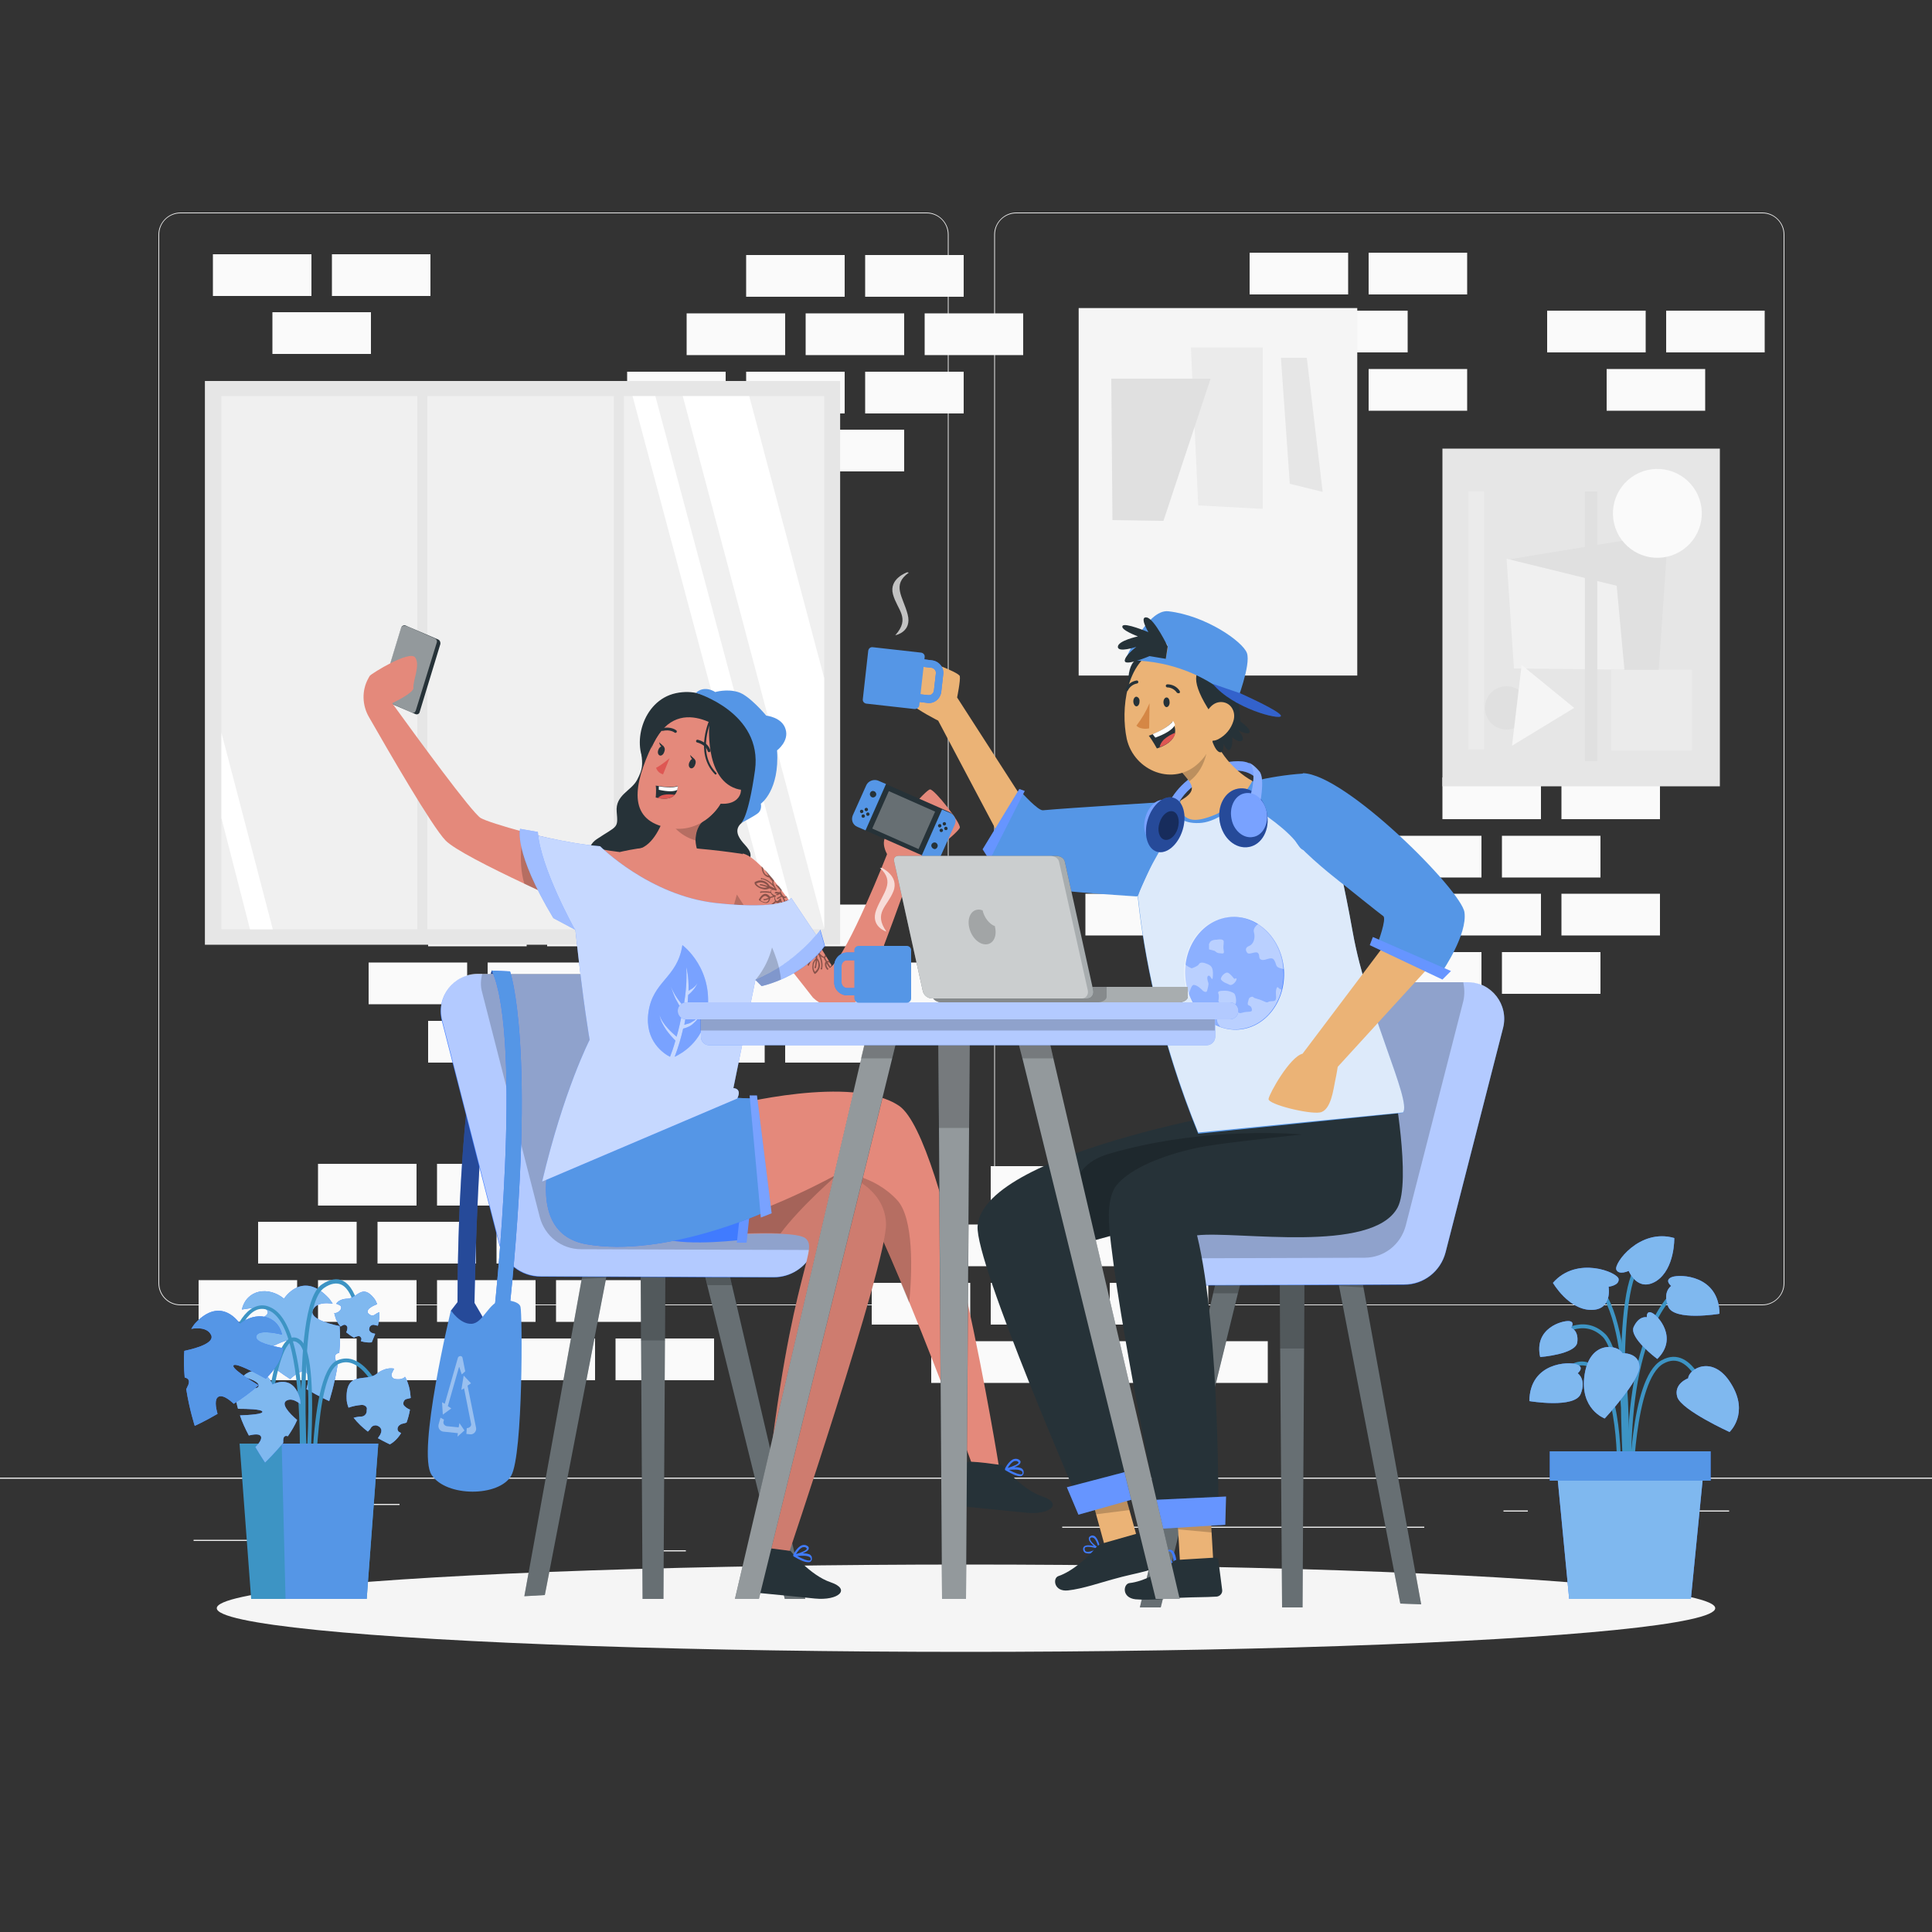 <?xml version="1.0" encoding="utf-8"?>
<!-- Generator: Adobe Illustrator 23.0.1, SVG Export Plug-In . SVG Version: 6.00 Build 0)  -->
<svg version="1.1" xmlns="http://www.w3.org/2000/svg" xmlns:xlink="http://www.w3.org/1999/xlink" x="0px" y="0px"
	 viewBox="0 0 500 500" style="enable-background:new 0 0 500 500;" xml:space="preserve">
<rect x="0" y="0" width="500" height="500" fill="#333333" stroke="none"/>
<style type="text/css">
	.st0{fill:#EBEBEB;}
	.st1{fill:#FAFAFA;}
	.st2{fill:#F5F5F5;}
	.st3{fill:#E0E0E0;}
	.st4{fill:#E6E6E6;}
	.st5{fill:#F0F0F0;}
	.st6{fill:#FFFFFF;}
	.st7{display:none;}
	.st8{display:inline;}
	.st9{fill:#407BFF;}
	.st10{opacity:0.9;fill:#FFFFFF;}
	.st11{fill:#7FB8EF;enable-background:new    ;}
	.st12{fill:#3D94C4;enable-background:new    ;}
	.st13{enable-background:new    ;}
	.st14{fill:#3D94C4;}
	.st15{fill:#5596E6;enable-background:new    ;}
	.st16{fill:none;stroke:#3D94C4;stroke-miterlimit:10;}
	.st17{fill:#263238;}
	.st18{opacity:0.3;fill:#FFFFFF;enable-background:new    ;}
	.st19{opacity:0.2;enable-background:new    ;}
	.st20{opacity:0.6;fill:#FFFFFF;enable-background:new    ;}
	.st21{fill:#EBB376;}
	.st22{fill:#5596E6;}
	.st23{opacity:0.8;fill:#FFFFFF;}
	.st24{opacity:0.4;fill:#FFFFFF;}
	.st25{opacity:0.2;fill:#FFFFFF;}
	.st26{fill:#D58745;}
	.st27{fill:#DE5753;}
	.st28{opacity:0.7;fill:#FFFFFF;enable-background:new    ;}
	.st29{opacity:0.3;fill:#FFFFFF;}
	.st30{opacity:0.4;enable-background:new    ;}
	.st31{opacity:0.4;fill:#FFFFFF;enable-background:new    ;}
	.st32{fill:#E4897B;}
	.st33{opacity:0.1;enable-background:new    ;}
	.st34{opacity:0.2;fill:#FFFFFF;enable-background:new    ;}
	.st35{opacity:0.5;fill:#FFFFFF;}
	.st36{fill:none;stroke:#263238;stroke-width:0.725;stroke-linecap:round;stroke-linejoin:round;stroke-miterlimit:10;}
	.st37{fill:none;stroke:#263238;stroke-width:0.5;stroke-linecap:round;stroke-linejoin:round;stroke-miterlimit:10;}
	.st38{opacity:0.4;}
	.st39{opacity:0.5;fill:#FFFFFF;enable-background:new    ;}
</style>
<g id="Background_Complete">
	<g>
		<rect y="382.4" class="st0" width="500" height="0.3"/>
		<rect x="50.1" y="398.5" class="st0" width="33.1" height="0.3"/>
		<rect x="168.8" y="401.2" class="st0" width="8.7" height="0.3"/>
		<rect x="84.2" y="389.2" class="st0" width="19.2" height="0.3"/>
		<rect x="404.3" y="390.9" class="st0" width="43.2" height="0.3"/>
		<rect x="389.1" y="390.9" class="st0" width="6.3" height="0.3"/>
		<rect x="274.9" y="395.1" class="st0" width="93.7" height="0.3"/>
		<path class="st0" d="M257.3,332.1V60.7c0-3.1,2.6-5.7,5.7-5.7h193.1c3.1,0,5.7,2.6,5.7,5.7v271.4c0,3.1-2.6,5.7-5.7,5.7H263
			C259.8,337.8,257.3,335.2,257.3,332.1z M263,55.2c-3,0-5.5,2.4-5.5,5.5v271.4c0,3,2.4,5.5,5.5,5.5h193.1c3,0,5.5-2.4,5.5-5.5V60.7
			c0-3-2.4-5.5-5.5-5.5H263z"/>
		<path class="st0" d="M41,332.1V60.7c0-3.1,2.6-5.7,5.7-5.7h193.1c3.1,0,5.7,2.6,5.7,5.7v271.4c0,3.1-2.6,5.7-5.7,5.7H46.7
			C43.5,337.8,41,335.2,41,332.1z M46.7,55.2c-3,0-5.5,2.4-5.5,5.5v271.4c0,3,2.4,5.5,5.5,5.5h193.1c3,0,5.5-2.4,5.5-5.5V60.7
			c0-3-2.4-5.5-5.5-5.5H46.7z"/>
	</g>
	<g>
		<g>
			<g>
				<rect x="126.2" y="219" class="st1" width="25.5" height="10.8"/>
				<rect x="157" y="219" class="st1" width="25.5" height="10.8"/>
				<rect x="187.8" y="219" class="st1" width="25.5" height="10.8"/>
				<rect x="110.8" y="234.1" class="st1" width="25.5" height="10.8"/>
				<rect x="141.6" y="234.1" class="st1" width="25.5" height="10.8"/>
				<rect x="172.4" y="234.1" class="st1" width="25.5" height="10.8"/>
				<rect x="203.2" y="234.1" class="st1" width="25.5" height="10.8"/>
				<rect x="95.4" y="249.1" class="st1" width="25.5" height="10.8"/>
				<rect x="126.2" y="249.1" class="st1" width="25.5" height="10.8"/>
				<rect x="157" y="249.1" class="st1" width="25.5" height="10.8"/>
				<rect x="187.8" y="249.1" class="st1" width="25.5" height="10.8"/>
				<rect x="218.6" y="249.1" class="st1" width="25.5" height="10.8"/>
				<rect x="110.8" y="264.2" class="st1" width="25.5" height="10.8"/>
				<rect x="141.6" y="264.2" class="st1" width="25.5" height="10.8"/>
				<rect x="172.4" y="264.2" class="st1" width="25.5" height="10.8"/>
				<rect x="203.2" y="264.2" class="st1" width="25.5" height="10.8"/>
			</g>
			<g>
				<rect x="323.4" y="65.4" class="st1" width="25.5" height="10.8"/>
				<rect x="354.2" y="65.4" class="st1" width="25.5" height="10.8"/>
				<rect x="308" y="80.4" class="st1" width="25.5" height="10.8"/>
				<rect x="338.8" y="80.4" class="st1" width="25.5" height="10.8"/>
				<rect x="400.4" y="80.4" class="st1" width="25.5" height="10.8"/>
				<rect x="431.2" y="80.4" class="st1" width="25.5" height="10.8"/>
				<rect x="323.4" y="95.5" class="st1" width="25.5" height="10.8"/>
				<rect x="354.2" y="95.5" class="st1" width="25.5" height="10.8"/>
				<rect x="415.8" y="95.5" class="st1" width="25.5" height="10.8"/>
				<rect x="55.1" y="65.8" class="st1" width="25.5" height="10.8"/>
				<rect x="85.9" y="65.8" class="st1" width="25.5" height="10.8"/>
				<rect x="70.5" y="80.8" class="st1" width="25.5" height="10.8"/>
			</g>
			<g>
				<rect x="193.1" y="66" class="st1" width="25.5" height="10.8"/>
				<rect x="223.9" y="66" class="st1" width="25.5" height="10.8"/>
				<rect x="177.7" y="81.1" class="st1" width="25.5" height="10.8"/>
				<rect x="208.5" y="81.1" class="st1" width="25.5" height="10.8"/>
				<rect x="239.3" y="81.1" class="st1" width="25.5" height="10.8"/>
				<rect x="162.3" y="96.2" class="st1" width="25.5" height="10.8"/>
				<rect x="193.1" y="96.2" class="st1" width="25.5" height="10.8"/>
				<rect x="223.9" y="96.2" class="st1" width="25.5" height="10.8"/>
				<rect x="177.7" y="111.2" class="st1" width="25.5" height="10.8"/>
				<rect x="208.5" y="111.2" class="st1" width="25.5" height="10.8"/>
			</g>
			<g>
				<rect x="373.3" y="201.2" class="st1" width="25.5" height="10.8"/>
				<rect x="404.1" y="201.2" class="st1" width="25.5" height="10.8"/>
				<rect x="296.3" y="216.3" class="st1" width="25.5" height="10.8"/>
				<rect x="357.9" y="216.3" class="st1" width="25.5" height="10.8"/>
				<rect x="388.7" y="216.3" class="st1" width="25.5" height="10.8"/>
				<rect x="280.9" y="231.3" class="st1" width="25.5" height="10.8"/>
				<rect x="311.7" y="231.3" class="st1" width="25.5" height="10.8"/>
				<rect x="373.3" y="231.3" class="st1" width="25.5" height="10.8"/>
				<rect x="404.1" y="231.3" class="st1" width="25.5" height="10.8"/>
				<rect x="357.9" y="246.4" class="st1" width="25.5" height="10.8"/>
				<rect x="388.7" y="246.4" class="st1" width="25.5" height="10.8"/>
			</g>
			<g>
				<rect x="256.4" y="301.8" class="st1" width="25.5" height="10.8"/>
				<rect x="287.2" y="301.8" class="st1" width="25.5" height="10.8"/>
				<rect x="318" y="301.8" class="st1" width="25.5" height="10.8"/>
				<rect x="348.8" y="301.8" class="st1" width="25.5" height="10.8"/>
				<rect x="241" y="316.9" class="st1" width="25.5" height="10.8"/>
				<rect x="271.8" y="316.9" class="st1" width="25.5" height="10.8"/>
				<rect x="333.4" y="316.9" class="st1" width="25.5" height="10.8"/>
				<rect x="225.6" y="332" class="st1" width="25.5" height="10.8"/>
				<rect x="256.4" y="332" class="st1" width="25.5" height="10.8"/>
				<rect x="287.2" y="332" class="st1" width="25.5" height="10.8"/>
				<rect x="241" y="347.1" class="st1" width="25.5" height="10.8"/>
				<rect x="271.8" y="347.1" class="st1" width="25.5" height="10.8"/>
				<rect x="302.6" y="347.1" class="st1" width="25.5" height="10.8"/>
			</g>
			<g>
				<rect x="82.3" y="301.2" class="st1" width="25.5" height="10.8"/>
				<rect x="113.1" y="301.2" class="st1" width="25.5" height="10.8"/>
				<rect x="143.9" y="301.2" class="st1" width="25.5" height="10.8"/>
				<rect x="66.8" y="316.2" class="st1" width="25.5" height="10.8"/>
				<rect x="97.7" y="316.2" class="st1" width="25.5" height="10.8"/>
				<rect x="128.5" y="316.2" class="st1" width="25.5" height="10.8"/>
				<rect x="159.3" y="316.2" class="st1" width="25.5" height="10.8"/>
				<rect x="51.4" y="331.3" class="st1" width="25.5" height="10.8"/>
				<rect x="82.3" y="331.3" class="st1" width="25.5" height="10.8"/>
				<rect x="113.1" y="331.3" class="st1" width="25.5" height="10.8"/>
				<rect x="143.9" y="331.3" class="st1" width="25.5" height="10.8"/>
				<rect x="66.8" y="346.4" class="st1" width="25.5" height="10.8"/>
				<rect x="97.7" y="346.4" class="st1" width="25.5" height="10.8"/>
				<rect x="128.5" y="346.4" class="st1" width="25.5" height="10.8"/>
				<rect x="159.3" y="346.4" class="st1" width="25.5" height="10.8"/>
			</g>
		</g>
		<g>
			
				<rect x="279.2" y="79.8" transform="matrix(-1 -1.224647e-16 1.224647e-16 -1 630.458 254.627)" class="st2" width="72.1" height="95.1"/>
			<polygon class="st0" points="326.8,89.9 326.8,131.7 310.1,130.8 308.2,89.9 			"/>
			<polygon class="st3" points="313.3,98 287.6,98 287.9,134.6 301.1,134.8 			"/>
			<polygon class="st4" points="338.2,92.6 331.5,92.6 333.8,125.2 342.3,127.3 			"/>
		</g>
		<g>
			<rect x="373.3" y="116.1" class="st4" width="71.8" height="87.4"/>
			<polygon class="st3" points="428.7,181.8 390.9,144.7 431.7,138 			"/>
			<polygon class="st5" points="391.8,173 389.9,144.6 418.4,151.6 420.4,173.3 			"/>
			
				<ellipse transform="matrix(0.973 -0.23 0.23 0.973 -19.082 102.12)" class="st1" cx="429" cy="133" rx="11.5" ry="11.5"/>
			<path class="st3" d="M395.5,183.2c0-3.1-2.5-5.6-5.6-5.6s-5.6,2.5-5.6,5.6c0,3.1,2.5,5.6,5.6,5.6S395.5,186.3,395.5,183.2z"/>
			<polygon class="st2" points="391.3,193 407.4,183.2 393.8,172.1 			"/>
			
				<rect x="410.3" y="127.2" transform="matrix(-1 -1.224647e-16 1.224647e-16 -1 823.682 324.179)" class="st3" width="3.2" height="69.8"/>
			
				<rect x="380" y="127.2" transform="matrix(-1 -1.224647e-16 1.224647e-16 -1 764.088 321.092)" class="st0" width="4.1" height="66.7"/>
			
				<rect x="417" y="173.3" transform="matrix(-1 -1.224647e-16 1.224647e-16 -1 854.87 367.546)" class="st0" width="20.9" height="20.9"/>
		</g>
		<g>
			
				<rect x="52.9" y="98.5" transform="matrix(-1 -1.224647e-16 1.224647e-16 -1 270.328 343)" class="st4" width="164.4" height="145.9"/>
			<rect x="57.3" y="102.5" class="st5" width="156" height="138"/>
			<polygon class="st6" points="176.7,102.5 213.3,240.2 213.3,175.5 193.9,102.5 			"/>
			<polygon class="st6" points="163.7,102.5 200.6,240.5 206.5,240.5 169.6,102.5 			"/>
			<polygon class="st6" points="57.3,189.6 57.3,211.7 64.7,240.5 70.6,240.5 			"/>
			
				<rect x="158.9" y="100.1" transform="matrix(-1 -1.224647e-16 1.224647e-16 -1 320.345 343.68)" class="st4" width="2.6" height="143.6"/>
			
				<rect x="107.9" y="100.1" transform="matrix(-1 -1.224647e-16 1.224647e-16 -1 218.492 343.68)" class="st4" width="2.6" height="143.6"/>
		</g>
	</g>
</g>
<g id="Background_Simple" class="st7">
	<g class="st8">
		<path class="st9" d="M125.9,190.9c-6-1.1-12.1-1.2-18.5,0.5c-31.7,8.5-32,48.7-22.8,73.9c14.8,40.8,49.3,73.5,90,88.5
			c40.8,15,87.1,12.8,127.3-3.6c40.2-16.4,74.3-46.4,97.9-82.9c26.3-40.6,50.3-99.6,21.8-145.2c-21.1-33.7-65.5-51.1-103.8-40
			c-7.9,2.3-15.4,5.8-22.2,10.3c-26.6,17.7-37.7,48.3-54.4,74.2c-11.4,17.7-28.1,35.5-49.5,39.9C168.3,211.5,148,195.1,125.9,190.9z
			"/>
		<path class="st10" d="M125.9,190.9c-6-1.1-12.1-1.2-18.5,0.5c-31.7,8.5-32,48.7-22.8,73.9c14.8,40.8,49.3,73.5,90,88.5
			c40.8,15,87.1,12.8,127.3-3.6c40.2-16.4,74.3-46.4,97.9-82.9c26.3-40.6,50.3-99.6,21.8-145.2c-21.1-33.7-65.5-51.1-103.8-40
			c-7.9,2.3-15.4,5.8-22.2,10.3c-26.6,17.7-37.7,48.3-54.4,74.2c-11.4,17.7-28.1,35.5-49.5,39.9C168.3,211.5,148,195.1,125.9,190.9z
			"/>
	</g>
</g>
<g id="Shadow_1_">
	<ellipse id="_x3C_Path_x3E__359_" class="st2" cx="250" cy="416.2" rx="193.9" ry="11.3"/>
</g>
<g id="Plant_1">
	<g>
		<g>
			<path class="st9" d="M69.3,339.5c0.2,1.5-3.8,2.4-7,3c0.3,2.7,2,5.4,4.5,7.9c3.1-1.7,7.5-4,8.3-3.5c0.9,0.6-3.6,3.5-6.4,5.2
				c2,1.8,4.2,3.4,6.4,4.8c1.4-1.3,3-2.4,4-1.8c1,0.6,0.7,2.6,0.2,4.4c3.4,2,5.9,3.1,5.9,3.1s1.4-4.3,2.2-9.5
				c-0.2-0.3-0.3-0.7-0.5-1c-0.5-1.3,0-1.8,0.9-2c0.2-2.3,0.3-4.7,0.1-6.9c-3.8-0.8-8.4-2.3-6.7-4.6c1-1.4,3-1.5,4.9-1.2
				c-0.3-0.5-0.6-0.9-0.9-1.3c-6.9-7.6-11.7,0-11.7,0c-4-3.3-9.7-2.4-10.9,2.8C64.7,338.6,69,337.7,69.3,339.5z"/>
			<path class="st11" d="M69.3,339.5c0.2,1.5-3.8,2.4-7,3c0.3,2.7,2,5.4,4.5,7.9c3.1-1.7,7.5-4,8.3-3.5c0.9,0.6-3.6,3.5-6.4,5.2
				c2,1.8,4.2,3.4,6.4,4.8c1.4-1.3,3-2.4,4-1.8c1,0.6,0.7,2.6,0.2,4.4c3.4,2,5.9,3.1,5.9,3.1s1.4-4.3,2.2-9.5
				c-0.2-0.3-0.3-0.7-0.5-1c-0.5-1.3,0-1.8,0.9-2c0.2-2.3,0.3-4.7,0.1-6.9c-3.8-0.8-8.4-2.3-6.7-4.6c1-1.4,3-1.5,4.9-1.2
				c-0.3-0.5-0.6-0.9-0.9-1.3c-6.9-7.6-11.7,0-11.7,0c-4-3.3-9.7-2.4-10.9,2.8C64.7,338.6,69,337.7,69.3,339.5z"/>
		</g>
		<g>
			<g>
				<path class="st12" d="M77.9,395.5l-1-0.1c0-0.5,4.1-51.5-7.4-56.3c-1.2-0.5-2.4-0.5-3.5,0.1c-4.1,2.2-6.1,11.1-6.1,11.2l-1-0.2
					c0.1-0.4,2.1-9.5,6.7-11.8c1.4-0.7,2.8-0.8,4.3-0.1C82.1,343.3,78.1,393.4,77.9,395.5z"/>
			</g>
			<g class="st13">
				<path class="st14" d="M79.4,394.4c-0.2-2.3-4.9-56.3,3.9-62c2.1-1.4,4-1.7,5.5-0.9c4.1,2.1,4.7,10.9,4.7,11.3l-1,0.1
					c0-0.1-0.5-8.6-4.1-10.4c-1.2-0.6-2.8-0.4-4.5,0.8c-8.2,5.4-3.5,60.5-3.4,61.1L79.4,394.4z"/>
			</g>
			<g class="st13">
				<path class="st14" d="M80.7,398.8c-0.1-1.8-1.5-43.1,6.5-46.7c1.6-0.7,3.2-0.7,4.7,0c5.5,2.4,8.8,12.6,9,13l-1,0.3
					c0-0.1-3.4-10.2-8.4-12.4c-1.3-0.6-2.6-0.6-3.9,0c-6.1,2.8-6.3,34-5.9,45.7L80.7,398.8z"/>
			</g>
			<g>
				<path class="st12" d="M78.7,396.9l-1-0.1c1.4-12.3,4.1-45.1-0.3-49c-0.7-0.6-1.2-0.8-1.8-0.6c-2.9,1.1-4.7,11.8-5.2,15.8l-1-0.1
					c0.2-1.5,1.8-15.1,5.8-16.6c0.9-0.4,1.9-0.1,2.8,0.7C83.7,352.1,78.9,395.1,78.7,396.9z"/>
			</g>
		</g>
		<g>
			<polygon class="st12" points="62,373.6 97.9,373.6 94.9,413.8 65,413.8 			"/>
			<polygon class="st15" points="72.9,373.6 73.9,413.8 94.9,413.8 97.9,373.6 			"/>
		</g>
		<g>
			<path class="st9" d="M66.9,358.8c-0.4,1-3.2,0.2-5.4-0.6c-0.8,1.7-0.6,4,0.1,6.4c2.5,0,6,0.1,6.3,0.7c0.3,0.7-3.4,0.9-5.8,1
				c0.6,1.8,1.4,3.5,2.3,5.2c1.3-0.3,2.7-0.5,3.1,0.2c0.4,0.7-0.5,1.9-1.4,2.8c1.4,2.4,2.5,4,2.5,4s2.3-2.2,4.7-5.1
				c0-0.3,0-0.5,0-0.8c0.1-1,0.6-1.1,1.2-0.9c0.9-1.3,1.8-2.8,2.4-4.2c-2.1-1.8-4.4-4.3-2.6-5.1c1.1-0.5,2.3,0.1,3.5,1
				c0-0.4-0.1-0.7-0.1-1.1c-1.7-7.1-7.2-4-7.2-4c-1.3-3.4-5.1-4.8-7.7-2C64.4,356.7,67.3,357.6,66.9,358.8z"/>
			<path class="st11" d="M66.9,358.8c-0.4,1-3.2,0.2-5.4-0.6c-0.8,1.7-0.6,4,0.1,6.4c2.5,0,6,0.1,6.3,0.7c0.3,0.7-3.4,0.9-5.8,1
				c0.6,1.8,1.4,3.5,2.3,5.2c1.3-0.3,2.7-0.5,3.1,0.2c0.4,0.7-0.5,1.9-1.4,2.8c1.4,2.4,2.5,4,2.5,4s2.3-2.2,4.7-5.1
				c0-0.3,0-0.5,0-0.8c0.1-1,0.6-1.1,1.2-0.9c0.9-1.3,1.8-2.8,2.4-4.2c-2.1-1.8-4.4-4.3-2.6-5.1c1.1-0.5,2.3,0.1,3.5,1
				c0-0.4-0.1-0.7-0.1-1.1c-1.7-7.1-7.2-4-7.2-4c-1.3-3.4-5.1-4.8-7.7-2C64.4,356.7,67.3,357.6,66.9,358.8z"/>
		</g>
		<g>
			<path class="st9" d="M93.5,363.6c-1.1,0.1-2.2,0.3-3.3,0.7c-0.3-0.8-0.5-1.5-0.5-2.4c-0.2-7.2,5-4.2,7.7-6.3
				c1.4-1.1,3-1.7,4.6-1.4c-0.2,0.4-0.4,0.8-0.6,1.2c-0.3,0.7,0.2,1.4,0.9,1.5c0.7,0.1,1.4,0.1,2-0.2c0.2-0.1,0.4-0.2,0.5-0.4
				c0.4,0.6,0.7,1.4,1,2.4c0.3,1,0.4,2.1,0.5,3.1c-0.4,0.1-0.8,0.2-1.2,0.3c-0.6,0.2-1,1.2-0.5,1.7c0.4,0.4,0.9,0.8,1.5,1
				c-0.2,1.2-0.5,2.3-0.9,3.4c-0.1,0-0.2,0-0.4,0.1c-0.3,0.1-0.5,0.1-0.8,0.2c-0.1,0-0.3,0.1-0.4,0.2c-0.4,0.2-0.6,0.5-0.7,0.9
				c-0.1,0.4,0.1,0.8,0.4,1c0.2,0.1,0.4,0.2,0.5,0.3c-0.8,1.3-1.8,2.3-2.9,2.9c0,0-1.3-0.6-3.1-1.6c0.2-0.3,0.4-0.6,0.6-0.9
				c0.2-0.4,0.3-0.7,0.3-1.1c0-0.4-0.3-0.8-0.6-1c-0.3-0.2-0.8-0.4-1.1-0.3c-0.4,0-0.8,0.3-1,0.6c-0.2,0.4-0.5,0.7-0.8,1
				c-1.3-1-2.6-2.2-3.7-3.6c0,0,0.1,0,0.1,0c0.7-0.2,1.4-0.3,2-0.3c0.9-0.1,1.4-0.9,1.3-1.7C95.2,364.1,94.3,363.5,93.5,363.6z"/>
			<path class="st11" d="M93.5,363.6c-1.1,0.1-2.2,0.3-3.3,0.7c-0.3-0.8-0.5-1.5-0.5-2.4c-0.2-7.2,5-4.2,7.7-6.3
				c1.4-1.1,3-1.7,4.6-1.4c-0.2,0.4-0.4,0.8-0.6,1.2c-0.3,0.7,0.2,1.4,0.9,1.5c0.7,0.1,1.4,0.1,2-0.2c0.2-0.1,0.4-0.2,0.5-0.4
				c0.4,0.6,0.7,1.4,1,2.4c0.3,1,0.4,2.1,0.5,3.1c-0.4,0.1-0.8,0.2-1.2,0.3c-0.6,0.2-1,1.2-0.5,1.7c0.4,0.4,0.9,0.8,1.5,1
				c-0.2,1.2-0.5,2.3-0.9,3.4c-0.1,0-0.2,0-0.4,0.1c-0.3,0.1-0.5,0.1-0.8,0.2c-0.1,0-0.3,0.1-0.4,0.2c-0.4,0.2-0.6,0.5-0.7,0.9
				c-0.1,0.4,0.1,0.8,0.4,1c0.2,0.1,0.4,0.2,0.5,0.3c-0.8,1.3-1.8,2.3-2.9,2.9c0,0-1.3-0.6-3.1-1.6c0.2-0.3,0.4-0.6,0.6-0.9
				c0.2-0.4,0.3-0.7,0.3-1.1c0-0.4-0.3-0.8-0.6-1c-0.3-0.2-0.8-0.4-1.1-0.3c-0.4,0-0.8,0.3-1,0.6c-0.2,0.4-0.5,0.7-0.8,1
				c-1.3-1-2.6-2.2-3.7-3.6c0,0,0.1,0,0.1,0c0.7-0.2,1.4-0.3,2-0.3c0.9-0.1,1.4-0.9,1.3-1.7C95.2,364.1,94.3,363.5,93.5,363.6z"/>
		</g>
		<g>
			<path class="st9" d="M95.6,338.6c0.6-0.5,1.3-0.8,2-1.1c-0.2-0.5-0.4-1-0.8-1.5c-3.1-3.9-4.4,0-6.8,0.1c-1.2,0-2.4,0.4-3,1.3
				c0.3,0.1,0.6,0.2,0.9,0.4c0.5,0.2,0.5,0.8,0.2,1.2c-0.3,0.4-0.7,0.7-1.2,0.8c-0.1,0-0.3,0-0.4,0c0.1,0.5,0.3,1.1,0.5,1.7
				c0.3,0.7,0.7,1.3,1.1,1.8c0.3-0.1,0.5-0.3,0.8-0.4c0.4-0.2,1,0.2,1,0.7c0,0.4-0.1,0.8-0.3,1.2c0.6,0.5,1.3,1,2,1.4
				c0.1,0,0.1-0.1,0.2-0.1c0.2-0.1,0.3-0.2,0.5-0.2c0.1,0,0.2-0.1,0.3-0.1c0.3-0.1,0.5,0,0.7,0.2c0.2,0.2,0.3,0.5,0.2,0.7
				c0,0.1-0.1,0.3-0.1,0.4c1,0.3,2,0.4,2.8,0.3c0,0,0.4-0.9,0.9-2.2c-0.2-0.1-0.5-0.1-0.7-0.2c-0.3-0.1-0.5-0.2-0.7-0.5
				c-0.2-0.2-0.2-0.5-0.1-0.8c0-0.3,0.2-0.5,0.5-0.7c0.2-0.1,0.5-0.2,0.8-0.1c0.3,0.1,0.6,0.1,0.9,0.2c0.3-1.1,0.4-2.3,0.4-3.5
				c0,0-0.1,0-0.1,0c-0.4,0.2-0.8,0.4-1.2,0.7c-0.5,0.3-1.1,0.1-1.5-0.3C94.9,339.6,95.2,338.9,95.6,338.6z"/>
			<path class="st11" d="M95.6,338.6c0.6-0.5,1.3-0.8,2-1.1c-0.2-0.5-0.4-1-0.8-1.5c-3.1-3.9-4.4,0-6.8,0.1c-1.2,0-2.4,0.4-3,1.3
				c0.3,0.1,0.6,0.2,0.9,0.4c0.5,0.2,0.5,0.8,0.2,1.2c-0.3,0.4-0.7,0.7-1.2,0.8c-0.1,0-0.3,0-0.4,0c0.1,0.5,0.3,1.1,0.5,1.7
				c0.3,0.7,0.7,1.3,1.1,1.8c0.3-0.1,0.5-0.3,0.8-0.4c0.4-0.2,1,0.2,1,0.7c0,0.4-0.1,0.8-0.3,1.2c0.6,0.5,1.3,1,2,1.4
				c0.1,0,0.1-0.1,0.2-0.1c0.2-0.1,0.3-0.2,0.5-0.2c0.1,0,0.2-0.1,0.3-0.1c0.3-0.1,0.5,0,0.7,0.2c0.2,0.2,0.3,0.5,0.2,0.7
				c0,0.1-0.1,0.3-0.1,0.4c1,0.3,2,0.4,2.8,0.3c0,0,0.4-0.9,0.9-2.2c-0.2-0.1-0.5-0.1-0.7-0.2c-0.3-0.1-0.5-0.2-0.7-0.5
				c-0.2-0.2-0.2-0.5-0.1-0.8c0-0.3,0.2-0.5,0.5-0.7c0.2-0.1,0.5-0.2,0.8-0.1c0.3,0.1,0.6,0.1,0.9,0.2c0.3-1.1,0.4-2.3,0.4-3.5
				c0,0-0.1,0-0.1,0c-0.4,0.2-0.8,0.4-1.2,0.7c-0.5,0.3-1.1,0.1-1.5-0.3C94.9,339.6,95.2,338.9,95.6,338.6z"/>
		</g>
		<g>
			<path class="st9" d="M66.3,345.9c-0.2,1.5,3.8,2.4,7,3c-0.3,2.7-2,5.4-4.5,7.9c-3.1-1.7-7.5-4-8.3-3.5c-0.9,0.6,3.6,3.5,6.4,5.2
				c-2,1.8-4.2,3.4-6.4,4.8c-1.4-1.3-3-2.4-4-1.8c-1,0.6-0.7,2.6-0.2,4.4c-3.4,2-5.9,3.1-5.9,3.1s-1.4-4.3-2.2-9.5
				c0.2-0.3,0.3-0.7,0.5-1c0.5-1.3,0-1.8-0.9-2c-0.2-2.3-0.3-4.7-0.1-6.9c3.8-0.8,8.4-2.3,6.7-4.5c-1-1.4-3-1.5-4.9-1.2
				c0.3-0.5,0.6-0.9,0.9-1.3c6.9-7.6,11.7,0,11.7,0c4-3.3,9.7-2.4,10.9,2.8C70.9,344.9,66.6,344.1,66.3,345.9z"/>
			<path class="st15" d="M66.3,345.9c-0.2,1.5,3.8,2.4,7,3c-0.3,2.7-2,5.4-4.5,7.9c-3.1-1.7-7.5-4-8.3-3.5c-0.9,0.6,3.6,3.5,6.4,5.2
				c-2,1.8-4.2,3.4-6.4,4.8c-1.4-1.3-3-2.4-4-1.8c-1,0.6-0.7,2.6-0.2,4.4c-3.4,2-5.9,3.1-5.9,3.1s-1.4-4.3-2.2-9.5
				c0.2-0.3,0.3-0.7,0.5-1c0.5-1.3,0-1.8-0.9-2c-0.2-2.3-0.3-4.7-0.1-6.9c3.8-0.8,8.4-2.3,6.7-4.5c-1-1.4-3-1.5-4.9-1.2
				c0.3-0.5,0.6-0.9,0.9-1.3c6.9-7.6,11.7,0,11.7,0c4-3.3,9.7-2.4,10.9,2.8C70.9,344.9,66.6,344.1,66.3,345.9z"/>
		</g>
	</g>
</g>
<g id="Plant_2">
	<g>
		<g>
			<path class="st16" d="M403.3,345.6c0,0,6.3-5.3,11.8,0c5.4,5.3,6.5,38.1,6.5,38.1"/>
			<path class="st16" d="M422.1,390c0,0-3.7-38.5,10.3-54.6"/>
			<path class="st16" d="M420.7,385.9c0,0,2.9-43.8-7.7-53.5"/>
			<path class="st16" d="M422.1,385.9c0,0,0.2-28.9,8.1-33.4c7.9-4.5,11.9,10.2,11.9,10.2"/>
			<path class="st16" d="M418.9,385.9c0,0,1.3-22.2-4.8-30.2s-12.5,3.4-12.5,3.4"/>
			<path class="st16" d="M421.1,388.9c0,0-3.9-52,2.6-60.8"/>
		</g>
		<g>
			<path class="st9" d="M436.9,356.7c0,0-3.9,1.4-2.8,4.9c1.2,3.4,13.5,9,13.5,9s5.2-4.8,0.4-12.5
				C443.3,350.4,437,354.3,436.9,356.7z"/>
			<path class="st11" d="M436.9,356.7c0,0-3.9,1.4-2.8,4.9c1.2,3.4,13.5,9,13.5,9s5.2-4.8,0.4-12.5
				C443.3,350.4,437,354.3,436.9,356.7z"/>
		</g>
		<g>
			<path class="st9" d="M419.9,350.2c0,0,4.2-0.2,4.4,3.4c0.2,3.6-9,13.5-9,13.5s-6.6-2.4-5.2-11.4S418.8,348,419.9,350.2z"/>
			<path class="st11" d="M419.9,350.2c0,0,4.2-0.2,4.4,3.4c0.2,3.6-9,13.5-9,13.5s-6.6-2.4-5.2-11.4S418.8,348,419.9,350.2z"/>
		</g>
		<g>
			<path class="st9" d="M416.3,333c0,0,2.8-0.3,2.6-2c-0.2-1.7-10.8-6.1-17,1c0,0,4,6.9,9.8,7C417.4,339.1,416.3,333,416.3,333z"/>
			<path class="st11" d="M416.3,333c0,0,2.8-0.3,2.6-2c-0.2-1.7-10.8-6.1-17,1c0,0,4,6.9,9.8,7C417.4,339.1,416.3,333,416.3,333z"/>
		</g>
		<g>
			<path class="st9" d="M421.5,328.9c0,0-2.5,1.2-3.2-0.3c-0.7-1.6,6-10.8,15-8.2c0,0,0.2,7.9-4.6,11.1
				C423.8,334.6,421.5,328.9,421.5,328.9z"/>
			<path class="st11" d="M421.5,328.9c0,0-2.5,1.2-3.2-0.3c-0.7-1.6,6-10.8,15-8.2c0,0,0.2,7.9-4.6,11.1
				C423.8,334.6,421.5,328.9,421.5,328.9z"/>
		</g>
		<g>
			<path class="st9" d="M408.3,355.4c0,0,1.9-1.5-0.2-2.3c-2.1-0.8-12.2-0.5-12.3,9.5c0,0,11.8,2,13.3-1.9
				C410.6,356.9,408.3,355.4,408.3,355.4z"/>
			<path class="st11" d="M408.3,355.4c0,0,1.9-1.5-0.2-2.3c-2.1-0.8-12.2-0.5-12.3,9.5c0,0,11.8,2,13.3-1.9
				C410.6,356.9,408.3,355.4,408.3,355.4z"/>
		</g>
		<g>
			<path class="st9" d="M432.5,332.8c0,0-1.9-1.5,0.2-2.3c2.1-0.8,12.2-0.5,12.3,9.5c0,0-11.8,2-13.3-1.9
				C430.2,334.3,432.5,332.8,432.5,332.8z"/>
			<path class="st11" d="M432.5,332.8c0,0-1.9-1.5,0.2-2.3c2.1-0.8,12.2-0.5,12.3,9.5c0,0-11.8,2-13.3-1.9
				C430.2,334.3,432.5,332.8,432.5,332.8z"/>
		</g>
		<g>
			<path class="st9" d="M426.2,340.9c0,0-0.2-1.9,1.4-1.1c1.5,0.7,6.8,6.5,1.3,11.9c0,0-7.4-5.5-6.1-8.3
				C424.2,340.4,426.2,340.9,426.2,340.9z"/>
			<path class="st11" d="M426.2,340.9c0,0-0.2-1.9,1.4-1.1c1.5,0.7,6.8,6.5,1.3,11.9c0,0-7.4-5.5-6.1-8.3
				C424.2,340.4,426.2,340.9,426.2,340.9z"/>
		</g>
		<g>
			<path class="st9" d="M406.6,343.6c0,0,1.1-1.5-0.5-1.7c-1.7-0.2-9.2,1.8-7.5,9.3c0,0,9.2-0.7,9.6-3.8
				C408.6,344.3,406.6,343.6,406.6,343.6z"/>
			<path class="st11" d="M406.6,343.6c0,0,1.1-1.5-0.5-1.7c-1.7-0.2-9.2,1.8-7.5,9.3c0,0,9.2-0.7,9.6-3.8
				C408.6,344.3,406.6,343.6,406.6,343.6z"/>
		</g>
		<polygon class="st9" points="437.6,413.8 406.1,413.8 402.8,379.4 441,379.4 		"/>
		<polygon class="st11" points="437.6,413.8 406.1,413.8 402.8,379.4 441,379.4 		"/>
		<rect x="401.1" y="375.6" class="st9" width="41.6" height="7.6"/>
		<rect x="401.1" y="375.6" class="st15" width="41.6" height="7.6"/>
	</g>
</g>
<g id="Character_2">
	<g>
		<g>
			<polygon class="st17" points="300.4,416 321.8,329 315.3,329 295,416 			"/>
			<polygon class="st18" points="300.4,416 320.3,335 321.8,329.2 315.3,329.2 313.9,335 295,416 			"/>
			<polygon class="st19" points="314,334.7 320.4,334.7 321.8,329.2 315.3,329.2 			"/>
		</g>
		<g>
			<polygon class="st17" points="337.1,416 337.6,329 331.2,329 331.8,416 			"/>
			<polygon class="st18" points="331.8,416 337.1,416 337.5,348.8 337.6,329.2 331.2,329.2 331.3,348.8 			"/>
			<polygon class="st19" points="337.6,329.2 337.5,349 331.3,349 331.2,329.2 			"/>
		</g>
		<g>
			<polygon class="st17" points="367.8,415.2 351.8,327.3 345.4,327 362.4,415 			"/>
			<polygon class="st18" points="362.4,415 367.8,415.2 352.9,333.4 351.9,327.5 345.4,327.2 346.6,333.1 			"/>
			<polygon class="st19" points="352.9,333.2 346.5,332.8 345.4,327.2 351.9,327.5 			"/>
		</g>
		<path class="st9" d="M379.8,254.2h-43.5c-4,0-7.6,2.6-9,6.4l-15.8,45.5c-1.2,3.4-4.4,5.7-8,5.7h-10.2c-3.3,0-5.5,3.5-4.1,6.5
			l3.9,8.1c1.8,3.8,5.7,6.3,10,6.3l60.3-0.2c5,0,9.4-3.4,10.7-8.3L389,266C390.5,260,386,254.2,379.8,254.2z"/>
		<path class="st20" d="M389,266l-14.9,58.1c-1.3,4.9-5.6,8.3-10.7,8.3l-60.3,0.2c-4.3,0-8.1-2.4-10-6.3l-0.3-0.7l-3.5-7.4
			c-1.4-3,0.8-6.5,4.1-6.5h10.2c3.6,0,6.8-2.3,8-5.7l15.8-45.5c1.3-3.8,4.9-6.4,9-6.4h43.5C386,254.2,390.5,260,389,266z"/>
		<path class="st19" d="M378.7,259.1l-14.9,58.1c-1.3,4.9-5.6,8.3-10.7,8.3l-60.3,0.2l-3.5-7.4c-1.4-3,0.8-6.5,4.1-6.5h10.2
			c3.6,0,6.8-2.3,8-5.7l15.8-45.5c1.3-3.8,4.9-6.4,9-6.4h42.3C379,255.7,379.1,257.4,378.7,259.1z"/>
	</g>
	<g id="_x3C_Group_x3E__12_">
		<path class="st21" d="M268.5,212.8l-20.8-32.3c0,0,0.9-4.4,0.7-5.5c-0.2-1.1-11-5.1-11.4-4.3c-0.4,0.7-3.2,9.5-1.4,11.3
			c1.8,1.8,7.2,4.5,7.2,4.5l18.1,34.2L268.5,212.8z"/>
		<polygon class="st21" points="314.1,405.9 305.4,404.7 304.2,383.9 312.9,385.2 		"/>
		<polygon class="st19" points="312.9,385.2 304.2,384 304.9,395.8 313.6,396.6 		"/>
		<path class="st17" d="M314,295.3l1.9-12.2l44.7-2.7c0,0,4.7,25.3,1.1,32.1c-6.5,12.1-41.6,6-51.9,7.2c6.1,25.1,5.5,74.2,5.5,74.2
			l-14.7,1.1c0,0-11.3-52.9-13.6-78C285.6,300,299.6,300.5,314,295.3z"/>
		<polygon class="st9" points="317.1,394.6 299.5,395.7 297.9,388.2 317.3,387.3 		"/>
		<polygon class="st21" points="294.8,399.8 286,400.4 280.5,380.4 289.2,379.7 		"/>
		<g>
			<path class="st9" d="M284.8,400.7c0,0-0.1,0-0.1,0c0,0-0.2,0-0.2,0c0,0,0,0,0,0c0,0,0.2,0,0.2,0c0-0.1-0.4-2.6-1.5-3.2
				c-0.3-0.1-0.6-0.2-0.9,0c-0.3,0.1-0.6,0.4-0.5,0.8c0,0.5,0.6,1.2,1.3,1.8c-0.9-0.2-2-0.3-2.5,0.1c-0.2,0.2-0.3,0.4-0.3,0.7
				c0,0.4,0.2,0.8,0.6,1c0.6,0.2,1.2,0.2,1.7,0c0.7-0.2,1.5-0.5,2.2-0.9c0,0,0.1,0,0.1,0C284.7,400.9,284.7,400.9,284.8,400.7
				C284.8,400.8,284.8,400.8,284.8,400.7z M282.1,398.3c0-0.1,0-0.3,0.3-0.4l0.1,0c0.2,0,0.3,0,0.5,0.1c0.6,0.3,1.1,1.7,1.3,2.5
				c-0.1,0-0.1,0-0.2-0.1C283.2,399.9,282.2,398.9,282.1,398.3z M281,401.5c-0.2-0.1-0.3-0.4-0.3-0.7c0-0.1,0-0.3,0.1-0.3
				c0.5-0.4,2.1-0.1,3.3,0.3C282.6,401.5,281.5,401.8,281,401.5z"/>
		</g>
		<polygon class="st19" points="289.2,379.7 280.5,380.4 283.6,391.9 292.3,390.8 		"/>
		<path class="st17" d="M280.2,391l14.1-4.1c0,0-8.4-47.6-17-64.1c0.6-0.2,1.5-0.5,2.5-0.8c1.9-0.6,4.4-1.3,7.4-2.1
			c20.5-5.7,62.1-16.4,62.1-16.4l-19-17.7c0,0-75.7,11.5-77.3,31.5C252.3,326.9,280.2,391,280.2,391z"/>
		<polygon class="st9" points="296.1,387.2 279.1,392 276.1,384.9 294.8,380 		"/>
		<path class="st19" d="M279.9,322c1.9-0.6,4.4-1.3,7.4-2.1c-0.6-4.8-0.6-10.4,1.7-13.2c4.6-5.6,16.5-9,23.3-10.1
			c5.7-1,24.7-3,24.7-3s-24.7-2.4-50,5C274.5,302.2,276.9,314.4,279.9,322z"/>
		<g>
			<path class="st22" d="M363.1,288c2.3-2.9-9.3-26-13-46.6c-5.6-31.5-10.4-40.8-12.9-41.2c-4.4,0.3-8.7,1-13,2
				c-6.3,1.4-12.5,3.1-18.6,5.2c-4.1,1.6-8.1,3.5-12,5.8c0,0-1.9,35.1,16.5,80.2L363.1,288z"/>
			<path class="st23" d="M346.9,225.2C346.9,225.2,346.9,225.2,346.9,225.2c1,4.6,2.1,9.9,3.2,16.1c3.7,20.7,15.3,43.7,13,46.6
				l-53,5.2c-10.1-24.8-14.1-46.6-15.6-61.2c2.4-7.1,8.2-16.1,10.9-20.1c1.1,0.8,2.7,1.3,5,1.2c4-0.2,7.8-3.1,10.8-6.1
				c3.5,2.1,10.3,6.4,13.9,10.6c0.4,0.5,0.7,0.9,1,1.4c2.5,3.8,5.8-2.5,6.4-9.8C343.9,213,345.3,218.2,346.9,225.2z"/>
			
				<ellipse transform="matrix(0.998 -6.862800e-02 6.862800e-02 0.998 -16.531 22.513)" class="st9" cx="319.4" cy="251.8" rx="12.8" ry="14.6"/>
			<path class="st24" d="M331.7,256.1L331.7,256.1c-1.4,5.7-5.8,9.9-11.3,10.3c-1.6,0.1-3.2-0.1-4.7-0.7c-3.6-1.3-6.6-4.3-8.1-8.2
				c-0.6-1.5-0.9-3.1-1.1-4.8c-0.1-1.1,0-2.2,0.1-3.2c0.8-6.6,5.6-11.8,11.7-12.2c2.6-0.2,5,0.5,7.2,1.9c3.6,2.3,6.3,6.6,6.6,11.7
				c0,0,0,0.1,0,0.1C332.3,252.7,332.1,254.5,331.7,256.1z"/>
			<path class="st24" d="M313.9,252.4c-0.1,2.2-0.5,0-1.1,0.1c-0.6,0.1-0.3,1.3-0.1,1.8c0.2,0.5-0.2,1.6-0.3,2.1
				c-0.1,0.5-0.8,0.3-1.1,0c-0.3-0.3-1.3-1.4-2.3-1.5c-0.6-0.1-1,1.3-1.4,2.6c-0.6-1.5-0.9-3.1-1.1-4.8c-0.1-1.1,0-2.2,0.1-3.2
				c0.4,0.3,0.7,0.5,0.8,0.6c0.3,0.2,1,0.5,1,0.5s1.6-0.5,1.9-1.1c0.3-0.6,1.3-0.4,2.2,0C313.4,249.9,314,250.3,313.9,252.4z"/>
			<path class="st24" d="M331.7,256.1c-1.4,5.7-5.8,9.9-11.3,10.3c-1.6,0.1-3.2-0.1-4.7-0.7c-0.1-0.3-0.2-0.5-0.4-0.7
				c-0.5-0.8-0.3-1.7-0.4-2c-0.1-0.3,0-0.9,0.4-0.8c0.4,0.1,1.7,0,1.7,0s0.3-1.4,0.3-1.8c0-0.4-1.2-0.3-1.2-0.3l-0.8-1
				c0,0,0.3-1.3,0-2c-0.3-0.7,0.8-0.7,1.8-0.7c1,0,1.9,0.4,2.3,0.7c0.4,0.3,0.9,2.7,0,3.1c-0.9,0.4,0.5,1.1,1,1.7c0.5,0.6,1,0.1,2,0
				c1-0.1,1.6,0,1.6-0.5c0-0.5-0.2-1-0.8-1.2c-0.6-0.2-0.1-1.2,0-1.7c0.2-0.5,1-0.7,1.2-0.4c0.2,0.3,1.1,0.3,2.6,1
				c1.5,0.7,0.7,0,2.3,0c1.6,0,0.6-1.7,1-3.1C330.7,254.8,330.7,256,331.7,256.1z"/>
			<path class="st24" d="M322.8,246.6c-0.5-0.6-0.6-1.4,0.5-1.8c1-0.4,1.7-1.9,1.2-3.6c-0.2-0.8,0.4-1.5,1.1-2.1
				c3.6,2.3,6.3,6.6,6.6,11.7c-0.4-0.1-0.8-0.2-1.1-0.3c-1.1-0.4-0.7-1.1-1.4-2.1c-0.7-1-2.2,0.3-3.2,0c-1-0.3-0.3-1.3-1-1.8
				C324.9,246.1,323.3,247.2,322.8,246.6z"/>
			<path class="st24" d="M313,244.2c0.2-1.1,1.9-1,1.9-1s1.8-0.4,1.8,0.5c0,0.9-0.2,1.4,0,2.3c0.2,0.9-0.2,0.8-1,0.7
				c-0.8,0-1.3-0.6-1.3-0.6l-1.5-0.4V244.2z"/>
			<path class="st24" d="M316,253.5c-0.3-0.5,1.1-2.2,1.9-1.7c0.8,0.5,1.3,1.3,1.5,1.5c0.2,0.1,0.7-0.4,0.6,0.2s-1.1,1.6-1.7,1.4
				c-0.6-0.3-1.1-0.5-1.1-0.5S316.4,254.1,316,253.5z"/>
		</g>
		<g>
			<path class="st9" d="M323.2,197.5c-3.4-1.7-15.9,0.7-20.8,10.5l1.6,2.1c0,0,1.6-6.5,10.2-9.6c8.6-3.1,11.3,1.4,11.3,1.4
				S326.3,199,323.2,197.5z"/>
			<path class="st18" d="M323.2,197.5c-3.4-1.7-15.9,0.7-20.8,10.5l1.6,2.1c0,0,1.6-6.5,10.2-9.6c8.6-3.1,11.3,1.4,11.3,1.4
				S326.3,199,323.2,197.5z"/>
		</g>
		<path class="st21" d="M324.1,202.1c0,0-3.2,7-12,9.6c-7.6,2.3-6.6-4.5-6.6-4.5c3.5-2,3.4-3.4,2.2-5.1c-0.9-1.3-2.4-2.7-3.5-4.5
			l4.4-5.3l4.6-5.6C313.7,193,318.9,199.3,324.1,202.1z"/>
		<polygon class="st25" points="317.1,394.6 299.5,395.7 297.9,388.2 317.3,387.3 		"/>
		<polygon class="st25" points="296.1,387.2 279.1,392 276.1,384.9 294.8,380 		"/>
		<path class="st17" d="M285.1,399.5l9.5-2.7c0.3-0.1,0.7,0.1,0.8,0.4c0,0,0,0,0,0l2.6,7.4c0.2,0.8-0.2,1.7-1.1,1.9
			c-3.3,0.9-5,1.1-9.2,2.3c-2.6,0.7-7.6,2.4-11.3,2.8c-3.7,0.4-4-3.2-2.5-3.7c3.6-1.2,7.9-5,9.8-7.5
			C284.1,400,284.6,399.7,285.1,399.5z"/>
		<g>
			<path class="st9" d="M304.5,404.7C304.5,404.7,304.5,404.7,304.5,404.7C304.5,404.7,304.5,404.7,304.5,404.7
				c0-0.2-0.1-2.7-1.1-3.4c-0.2-0.2-0.7-0.3-1-0.2c-0.4,0-0.7,0.3-0.7,0.7c-0.1,0.5,0.3,1.3,0.9,2c-0.9-0.4-1.9-0.7-2.4-0.4
				c-0.2,0.1-0.4,0.3-0.4,0.6c-0.1,0.4,0,0.8,0.3,1.1c0.5,0.3,1.1,0.4,1.7,0.3c0.8-0.1,1.5-0.2,2.3-0.5c0,0,0,0,0.1,0c0,0,0,0,0-0.1
				c0,0,0.2-0.1,0.2-0.1C304.4,404.8,304.5,404.7,304.5,404.7C304.5,404.7,304.5,404.7,304.5,404.7z M302.1,401.8
				c0-0.1,0.1-0.3,0.4-0.3l0.1,0c0.2,0,0.3,0,0.4,0.2c0.6,0.5,0.7,1.9,0.7,2.7c-0.1,0-0.1-0.1-0.2-0.1
				C302.8,403.6,302.1,402.4,302.1,401.8z M300.3,404.7c-0.2-0.2-0.3-0.5-0.2-0.7c0-0.1,0.1-0.2,0.2-0.3c0.6-0.3,2.1,0.4,3.1,1
				C301.9,405.1,300.8,405.1,300.3,404.7z"/>
		</g>
		<path class="st17" d="M304.7,403.7l9.9-0.6c0.3,0,0.7,0.2,0.7,0.6c0,0,0,0,0,0l1,7.8c0.1,0.9-0.6,1.6-1.4,1.7
			c-3.4,0.2-5.1,0.1-9.4,0.3c-2.7,0.2-7.9,0.7-11.6,0.4c-3.7-0.4-3.2-4-1.6-4.2c3.8-0.4,8.8-3.2,11.1-5.3
			C303.7,403.9,304.2,403.7,304.7,403.7z"/>
		<path class="st19" d="M307.8,202.2c-0.9-1.3-2.4-2.7-3.5-4.5l4.4-5.3l3.9-1C312.6,191.3,313,198.3,307.8,202.2z"/>
		<g>
			<path class="st17" d="M320.5,180.5l0.5,6.2c0,0,2.7,1.9,2.4,2.8c-0.3,0.9-2.9-0.5-2.9-0.5s1.8,2.1,0.9,2.7
				c-0.9,0.6-2.5-0.9-2.5-0.9s0.2,2.6-0.6,3.2c-0.8,0.6-1.6-1.5-1.6-1.5s0,2.3-0.9,2.2c-3.2-0.4-4.7-17.7-4.7-17.7L320.5,180.5z"/>
			<path class="st17" d="M300.8,172.7c3.3,2.5,1.6,6.4-6.4,12.3c-3-4.2-3.2-12.2-0.6-14.1C296.4,169,297.9,170.6,300.8,172.7z"/>
			<path class="st21" d="M315.4,179.8c-0.7,8.4-0.7,13.4-5.1,17.6c-6.5,6.3-16.8,2.2-18.7-6.2c-1.6-7.6-0.2-20.1,8.1-23.2
				c5.9-2.3,12.6,0.7,14.9,6.6C315.3,176.2,315.5,178,315.4,179.8z"/>
			<path class="st17" d="M302.7,181.8c0,0.7-0.4,1.2-0.8,1.2c-0.4,0-0.8-0.6-0.8-1.3c0-0.7,0.4-1.2,0.8-1.2
				C302.4,180.5,302.7,181.1,302.7,181.8z"/>
			<path class="st17" d="M294.9,181.6c0,0.7-0.4,1.2-0.8,1.2c-0.4,0-0.8-0.6-0.8-1.3c0-0.7,0.4-1.2,0.8-1.2
				C294.6,180.4,295,180.9,294.9,181.6z"/>
			<path class="st26" d="M297.5,182c-0.9,2.1-2,4-3.4,5.8c1.2,1.2,3.3,0.7,3.3,0.7L297.5,182z"/>
			<path class="st17" d="M304.9,179.4c0.1,0,0.2,0,0.3,0c0.2-0.1,0.2-0.4,0.1-0.6c-0.7-1.1-1.9-1.7-3.2-1.7c-0.2,0-0.4,0.2-0.4,0.4
				c0,0,0,0,0,0c0,0.2,0.2,0.4,0.4,0.4l0,0c1,0,2,0.6,2.5,1.4C304.7,179.3,304.8,179.4,304.9,179.4z"/>
			<path class="st17" d="M291.5,178.9c0.2,0,0.3-0.1,0.4-0.2c0.4-0.9,1.3-1.6,2.3-1.8c0.2,0,0.4-0.2,0.4-0.4c0-0.2-0.2-0.4-0.4-0.4
				c-1.3,0.2-2.4,1-2.9,2.2c-0.1,0.2,0,0.4,0.2,0.5c0,0,0,0,0,0C291.3,178.9,291.4,178.9,291.5,178.9z"/>
			<path class="st17" d="M312.2,172.2c-4,1.3-3.6,5.5,2.1,13.7c4.2-3,7-10.5,5.1-13.2C317.6,170.1,315.6,171.1,312.2,172.2z"/>
			<path class="st21" d="M319.2,186.6c-0.6,2-2,3.7-3.9,4.7c-2.5,1.3-4.3-0.8-4.1-3.5c0.2-2.4,1.8-5.9,4.5-6.1
				C318.4,181.5,320,184.1,319.2,186.6z"/>
			<g>
				<path class="st22" d="M322.7,169c-1.1-3-10.7-9.7-20.3-10.8c-5.6-0.7-11.3,12.8-11.3,12.8s15.7-1.6,28.9,10.8
					C320,181.8,323.8,172,322.7,169z M302.2,167.8l-0.5,2.6c-3.4-0.8-7.6-1-7.6-1l1.6-3c0.2-0.4,0.7-0.7,1.2-0.7
					c2-0.1,3.5,0.2,4.5,0.5C301.9,166.4,302.3,167.1,302.2,167.8z"/>
				<path class="st9" d="M313.9,177l7,2.4c0,0,10.8,4.8,10.6,5.9C331.3,186.4,319.2,183.4,313.9,177z"/>
				<path class="st19" d="M313.9,177l7,2.4c0,0,10.8,4.8,10.6,5.9C331.3,186.4,319.2,183.4,313.9,177z"/>
			</g>
			<path class="st17" d="M302.2,167.3c0,0-3.4-7.1-5.4-7.5c-2.1-0.4,0.4,3.8,0.4,3.8s-6.2-2.6-6.7-1.6c-0.6,1,4,2.7,4,2.7
				s-5.2,1.1-5.2,2.7c0,1.6,4.8,0,4.8,0s-3.2,2.4-3,3.7c0.3,1.3,6.4-1.3,6.4-1.3l4.2,0.7L302.2,167.3z"/>
			<g>
				<path class="st17" d="M297.3,190.4c0.9,1.1,2.1,3.3,2.1,3.3c0.2-0.1,0.4-0.1,0.6-0.2c2.9-1.1,3.9-2.6,4.1-3.8
					c0.1-0.7,0-1.4-0.2-1.9c-0.2-0.6-0.5-1-0.5-1c-1.2,1.5-3.8,2.7-5.3,3.3C297.7,190.3,297.3,190.4,297.3,190.4z"/>
				<path class="st6" d="M298.3,190l0.7,0.9c2.7-1,4.5-2.1,5.1-3.3c-0.2-0.6-0.5-1-0.5-1C302.4,188.2,299.7,189.4,298.3,190z"/>
				<path class="st27" d="M300.1,193.4c2.9-1.1,3.9-2.6,4.1-3.8c-1,0.4-2.1,1-3,1.8C300.5,192.1,300.2,192.8,300.1,193.4z"/>
			</g>
		</g>
		<path class="st22" d="M305.5,207.3c0,0-29.3,1.8-35.6,2.4c-1.3,0.1-5.5-4.6-5.5-4.6l-8.8,15.6c0,0,6.1,8,13.3,9.1
			c7.3,1.1,25.4,2.2,25.4,2.2L305.5,207.3z"/>
		<g>
			<g>
				<path class="st9" d="M239.9,181.9l-4.8-0.6l1.3-11l4.8,0.6c1.8,0.2,3.2,1.9,2.9,3.7l-0.5,4.4
					C243.4,180.8,241.8,182.2,239.9,181.9z M237.4,179.6l2.8,0.3c0.7,0.1,1.4-0.4,1.5-1.2l0.5-4.4c0.1-0.7-0.4-1.4-1.2-1.5l-2.8-0.3
					L237.4,179.6z"/>
			</g>
			<g>
				<path class="st22" d="M239.9,181.9l-4.8-0.6l1.3-11l4.8,0.6c1.8,0.2,3.2,1.9,2.9,3.7l-0.5,4.4
					C243.4,180.8,241.8,182.2,239.9,181.9z M237.4,179.6l2.8,0.3c0.7,0.1,1.4-0.4,1.5-1.2l0.5-4.4c0.1-0.7-0.4-1.4-1.2-1.5l-2.8-0.3
					L237.4,179.6z"/>
			</g>
			<path class="st22" d="M236.7,183.5l-12.5-1.4c-0.6-0.1-1-0.6-0.9-1.2l1.4-12.5c0.1-0.6,0.6-1,1.2-0.9l12.5,1.4
				c0.6,0.1,1,0.6,0.9,1.2l-1.4,12.5C237.8,183.1,237.3,183.5,236.7,183.5z"/>
			<path class="st28" d="M234.8,148.1c0,0-4.8,1.6-3.7,5.7c1.1,4.1,4.6,6.1,0.6,10.6c0,0,4.4-0.8,3.2-5.4c-1.2-4.6-4.2-7.6,0.3-10.8
				"/>
		</g>
		<polygon class="st9" points="263.8,204.2 265.2,204.7 256.1,222.6 254.3,219.8 		"/>
		<polygon class="st25" points="263.8,204.2 265.2,204.7 256.1,222.6 254.3,219.8 		"/>
		<path class="st21" d="M376.9,242.5l-30.7,33.6c0,0-0.3,2-0.7,3.8s-1,7.5-3.9,8c-2.9,0.5-13.5-2.1-13.3-3.5
			c0.2-1.4,5.5-10.9,8.8-11.7l26.1-34.6L376.9,242.5z"/>
		<path class="st22" d="M337.2,200.1c11,0.2,41,30.3,41.8,36c0.8,5.7-5.6,15.1-5.6,15.1l-16.8-7.2c0,0,2.3-6.2,1.4-6.9
			c-1-0.7-10.2-8.1-10.2-8.1s-7-5.3-11.6-10.1C331.6,214.2,337.2,200.1,337.2,200.1z"/>
		<polygon class="st9" points="355.3,242.5 375.5,251.3 373.3,253.5 354.5,244.6 		"/>
		<polygon class="st25" points="355.3,242.5 375.5,251.3 373.3,253.5 354.5,244.6 		"/>
		<g>
			<path class="st9" d="M303.2,213.4c-0.9,2.9-3.1,4.7-5,4.2c-1.9-0.6-2.6-3.4-1.7-6.3c0.9-2.9,3.1-4.7,5-4.2
				C303.3,207.7,304.1,210.5,303.2,213.4z"/>
			<path class="st29" d="M303.2,213.4c-0.9,2.9-3.1,4.7-5,4.2c-1.9-0.6-2.6-3.4-1.7-6.3c0.9-2.9,3.1-4.7,5-4.2
				C303.3,207.7,304.1,210.5,303.2,213.4z"/>
			<g>
				<path class="st9" d="M327.9,210.5c0.8,4.2-1.3,8.1-4.7,8.7c-3.4,0.6-6.7-2.2-7.5-6.4c-0.8-4.2,1.3-8.1,4.7-8.7
					C323.8,203.5,327.1,206.3,327.9,210.5z"/>
				<path class="st30" d="M327.9,210.5c0.8,4.2-1.3,8.1-4.7,8.7c-3.4,0.6-6.7-2.2-7.5-6.4c-0.8-4.2,1.3-8.1,4.7-8.7
					C323.8,203.5,327.1,206.3,327.9,210.5z"/>
				<path class="st9" d="M323.2,207.3c0,0,2.7-7.7,0-9.9c0,0,1.1,0.3,2.7,2.2c1.7,1.9,0,9.4,0,9.4L323.2,207.3z"/>
				<path class="st31" d="M323.2,207.3c0,0,2.7-7.7,0-9.9c0,0,1.1,0.3,2.7,2.2c1.7,1.9,0,9.4,0,9.4L323.2,207.3z"/>
				<path class="st9" d="M327.8,210.1c0.6,3.1-1,6.1-3.5,6.5c-2.5,0.5-5.1-1.7-5.6-4.8c-0.6-3.1,1-6.1,3.5-6.5
					C324.7,204.8,327.2,207,327.8,210.1z"/>
			</g>
			
				<ellipse transform="matrix(0.297 -0.955 0.955 0.297 8.214 437.995)" class="st9" cx="301.5" cy="213.4" rx="7.3" ry="4.7"/>
			
				<ellipse transform="matrix(0.297 -0.955 0.955 0.297 8.214 437.995)" class="st30" cx="301.5" cy="213.4" rx="7.3" ry="4.7"/>
			<path class="st30" d="M304.8,214.4c-0.6,2-2.2,3.3-3.5,2.9c-1.3-0.4-1.9-2.4-1.2-4.4c0.6-2,2.2-3.3,3.5-2.9
				C304.9,210.4,305.4,212.4,304.8,214.4z"/>
			<path class="st29" d="M327.8,210.1c0.6,3.1-1,6.1-3.5,6.5c-2.5,0.5-5.1-1.7-5.6-4.8c-0.6-3.1,1-6.1,3.5-6.5
				C324.7,204.8,327.2,207,327.8,210.1z"/>
		</g>
	</g>
</g>
<g id="Character_1">
	<g>
		<path class="st9" d="M125.6,342l-2.8-4.8c0,0,0.9-67.2,7.7-83.8l-3.2-2.3c0,0-8.7,22.7-8.9,85.9l-1.7,2.2l1.7,15L125.6,342z"/>
		<path class="st30" d="M125.6,342l-2.8-4.8c0,0,0.9-67.2,7.7-83.8l-3.2-2.3c0,0-8.7,22.7-8.9,85.9l-1.7,2.2l1.7,15L125.6,342z"/>
		<g>
			<polygon class="st17" points="203.1,413.8 181.6,326.8 188.1,326.8 208.4,413.8 			"/>
			<polygon class="st18" points="203.1,413.8 183.1,332.9 181.7,327 188.1,327 189.5,332.9 208.4,413.8 			"/>
			<polygon class="st19" points="189.4,332.6 183.1,332.6 181.7,327 188.1,327 			"/>
		</g>
		<g>
			<polygon class="st17" points="166.3,413.8 165.8,326.8 172.2,326.8 171.7,413.8 			"/>
			<polygon class="st18" points="171.7,413.8 166.3,413.8 165.9,346.7 165.8,327 172.2,327 172.1,346.7 			"/>
			<polygon class="st19" points="165.8,327 165.9,346.9 172.1,346.9 172.2,327 			"/>
		</g>
		<g>
			<polygon class="st17" points="135.7,413.1 151.6,325.2 158,324.9 141,412.8 			"/>
			<polygon class="st18" points="141,412.8 135.7,413.1 150.5,331.3 151.6,325.4 158,325.1 156.8,331 			"/>
			<polygon class="st19" points="150.5,331 156.9,330.7 158,325.1 151.6,325.4 			"/>
		</g>
		<path class="st9" d="M123.6,252.1h43.5c4,0,7.6,2.6,9,6.4l15.8,45.5c1.2,3.4,4.4,5.7,8,5.7H210c3.3,0,5.5,3.5,4.1,6.5l-3.9,8.1
			c-1.8,3.8-5.7,6.3-10,6.3l-60.3-0.2c-5,0-9.4-3.4-10.7-8.3l-14.9-58.1C112.9,257.9,117.4,252.1,123.6,252.1z"/>
		<path class="st20" d="M114.4,263.9l14.9,58.1c1.3,4.9,5.6,8.3,10.7,8.3l60.3,0.2c4.3,0,8.1-2.4,10-6.3l0.3-0.7l3.5-7.4
			c1.4-3-0.8-6.5-4.1-6.5h-10.2c-3.6,0-6.8-2.3-8-5.7l-15.8-45.5c-1.3-3.8-4.9-6.4-9-6.4h-43.5C117.4,252.1,112.9,257.9,114.4,263.9
			z"/>
		<path class="st19" d="M124.8,256.9l14.9,58.1c1.3,4.9,5.6,8.3,10.7,8.3l60.3,0.2l3.5-7.4c1.4-3-0.8-6.5-4.1-6.5h-10.2
			c-3.6,0-6.8-2.3-8-5.7l-15.8-45.5c-1.3-3.8-4.9-6.4-9-6.4h-42.3C124.4,253.6,124.3,255.2,124.8,256.9z"/>
		<path class="st9" d="M132,251.4c0,0,6.9,19.3-0.1,87l-3.9,0.2c0,0,7.4-69.1-0.7-87.4L132,251.4z"/>
		<path class="st15" d="M132,251.4c0,0,6.9,19.3-0.1,87l-3.9,0.2c0,0,7.4-69.1-0.7-87.4L132,251.4z"/>
		<path class="st15" d="M130.1,336.4c0,0,4.2,0.1,4.6,1.8c0.5,1.7,0.7,38.2-2.4,43.7c-3.1,5.5-16.8,5.6-20.6-0.2
			c-3.9-5.7,5-42.6,5-42.6s2.3,3.6,5.3,3.5C125.1,342.5,126.4,336.9,130.1,336.4z"/>
		<g>
			<path class="st31" d="M119,354.2c-0.1-0.5-0.2-0.5-0.3-0.1l-2.8,9.8l0.9,0.6l-2.2,1.6l-0.2-3.2l0.7,0.4l3.4-11.9
				c0.2-0.6,1.1-0.6,1.2,0l0.7,3.5l-0.9,0.8L119,354.2z"/>
			<path class="st31" d="M113.5,368.7l0.5-1.8l0.9,0.5l-0.1,0.4c-0.2,0.6,0.2,1.2,0.9,1.3l3,0.3l0.2-1.1l1.3,1.9l-1.8,1.6l0.1-0.9
				l-3.8-0.4C113.9,370.4,113.3,369.6,113.5,368.7z"/>
			<path class="st31" d="M121.9,368.4l-1.8-9.1l-0.7,0.4l0.6-3.7l1.9,2l-0.9,0.6l2.2,10.9c0.2,0.9-0.6,1.8-1.5,1.7l-1-0.1l0.1-1.5
				C121.5,369.6,122.1,369,121.9,368.4z"/>
		</g>
	</g>
	<g>
		<path class="st17" d="M191.9,213c-2,1.7-0.8,3.7,0.4,5.1s3.5,3.3,0.4,5.8c-3.1,2.6-0.5,6.5-0.5,6.5l-36.7-0.3
			c0,0-6.5-9.2-1.1-12.9c5.4-3.6,5.6-2.7,5.2-7.1c-0.4-4.4,3.8-5.4,5.3-8.3c1.5-2.9,1.4-3.8,1.1-6.9c-0.4-3,8.4-4.2,11.7-2.3
			c3.3,2,20.9,7.8,20.9,7.8S194.9,210.4,191.9,213z"/>
		<g>
			<path class="st32" d="M258.6,380l-6.9-0.7c0,0-8.1-22.2-16.3-42.1c-6.6-16-13.1-30.6-15.3-30.7c-0.5,0-1.4,0.2-2.8,0.6
				c-12.4,3.6-57.6,22.4-69.1,10.7c-12.8-13,5.7-44.2,5.7-44.2s30.7-4.4,33,2.5c0.5,1.3,0.9,4,1.3,6.2c0.3,2.1,0.6,3.9,0.6,3.9
				s0,0,0,0c0.9-0.2,31.8-8.2,43.9,0C244.9,294.6,258.6,380,258.6,380z"/>
			<path class="st19" d="M235.3,337.2c-6.6-16-13.1-30.6-15.3-30.7c-0.5,0-1.4,0.2-2.8,0.6l0.1-3.6c0,0,8.6,0.3,14.9,7.1
				C236.5,315.3,236.1,329,235.3,337.2z"/>
			<g>
				<path class="st32" d="M170.1,321c0,0,34.8-3.6,38.4-0.5c3.8,3.3-5.4,9.9-11.7,81.4l6.6,2.3c0,0,26.1-77.2,25.9-87.4
					s-12-13.3-12-13.3S194.4,316.8,170.1,321z"/>
				<path class="st33" d="M229.3,316.8c0.3,10.3-25.9,87.4-25.9,87.4l-6.6-2.3c6.3-71.5,15.5-78.1,11.7-81.4
					c-0.8-0.7-3.3-1.1-6.6-1.2c-5.9-0.3-14.4,0.2-21.2,0.8c-6,0.5-10.6,0.9-10.6,0.9c3.1-0.5,6.1-1.2,9.1-2
					c20.2-5.3,37.5-15.1,38.1-15.4c0,0,0,0,0,0S229.1,306.5,229.3,316.8z"/>
			</g>
			<path class="st19" d="M217.3,303.5c-0.5,0.4-10.1,8.7-15.3,15.7c-5.9-0.3-14.4,0.2-21.2,0.8c-0.7-0.4-1.2-0.8-1.5-1.1
				C199.5,313.7,216.7,303.9,217.3,303.5z"/>
			<path class="st9" d="M193.2,314l-0.7,6.8c0,0-14.1,1.8-20.7-0.2C165.3,318.7,193.2,314,193.2,314z"/>
			<polygon class="st9" points="191.6,313.3 190.7,321.6 193.2,321.6 194.2,312.2 			"/>
			<polygon class="st34" points="191.6,313.3 190.7,321.6 193.2,321.6 194.2,312.2 			"/>
			<path class="st9" d="M194.7,284.3l3.6,29.2c0,0-26.2,12.1-46.6,8.5c-20.4-3.7-5.9-38.1,2.1-48.4l33.6,0.6l2.4,9.9L194.7,284.3z"
				/>
			<path class="st15" d="M151.7,322c20.4,3.6,46.6-8.5,46.6-8.5l-3.6-29.2l-4.9-0.2l-1-3.9l-1.5-6l-33.6-0.6
				C145.8,283.9,131.3,318.4,151.7,322z"/>
			<polygon class="st9" points="194,283.5 196.9,315.1 199.7,314 195.9,283.5 			"/>
			<polygon class="st18" points="194,283.5 196.9,315.1 199.7,314 195.9,283.5 			"/>
			<polygon class="st19" points="174.4,284.1 189.8,284.1 188.8,280.1 			"/>
			<path class="st17" d="M195.4,400.7c0.1-0.7,9.2,0.7,9.2,0.7s5,6.3,10.4,8.1c5.3,1.8,2,4.8-4.1,4.2c-6.1-0.6-10.7-1.1-15.1-1.5
				C191.3,411.8,194.4,408.4,195.4,400.7z"/>
			<g>
				<path class="st9" d="M208.4,404.2c-1.2-0.3-2.6-1.2-3-1.4c0,0,0,0-0.1-0.1l0,0l0,0c0,0,0-0.1,0-0.1l0,0c0,0,0,0,0,0
					c0,0,0,0,0-0.1c0,0,0,0,0,0l0,0c0,0,0-0.1,0-0.1c0-0.1,1-2.1,2.3-2.5c0.4-0.1,0.8-0.1,1.2,0.1c0.4,0.2,0.6,0.5,0.5,0.8
					c-0.1,0.5-0.8,0.9-1.6,1.2c0.8,0,1.6,0.1,2,0.4c0.2,0.2,0.4,0.4,0.4,0.7c0.1,0.6-0.1,0.8-0.3,1
					C209.6,404.4,209,404.3,208.4,404.2z M206.3,402.7c1.3,0.7,2.9,1.4,3.4,1.1c0,0,0.2-0.1,0.1-0.5c0-0.1-0.1-0.2-0.2-0.3
					C208.9,402.5,207.3,402.6,206.3,402.7z M208.3,400.4c-0.2,0-0.3,0-0.5,0c-0.7,0.2-1.4,1.1-1.8,1.8c1.4-0.4,2.8-1,2.8-1.4
					c0-0.1-0.2-0.3-0.3-0.3C208.5,400.4,208.4,400.4,208.3,400.4z"/>
			</g>
			<path class="st17" d="M250.2,378.5c0.1-0.7,9.2,0.7,9.2,0.7s5,6.3,10.4,8.1c5.3,1.8,2,4.8-4.1,4.2s-10.7-1.1-15.1-1.5
				C246.1,389.6,249.2,386.2,250.2,378.5z"/>
			<g>
				<path class="st9" d="M263.2,381.9c-1.2-0.3-2.6-1.2-3-1.4c0,0,0,0-0.1-0.1l0,0l0,0c0,0,0-0.1,0-0.1l0,0c0,0,0,0,0,0
					c0,0,0,0,0-0.1c0,0,0,0,0,0l0,0c0,0,0-0.1,0-0.1c0-0.1,1-2.1,2.3-2.5c0.4-0.1,0.8-0.1,1.2,0.1c0.4,0.2,0.6,0.5,0.5,0.8
					c-0.1,0.5-0.8,0.9-1.6,1.2c0.8,0,1.6,0.1,2,0.4c0.2,0.2,0.4,0.4,0.4,0.7c0.1,0.6-0.1,0.8-0.3,1
					C264.4,382.1,263.8,382.1,263.2,381.9z M261.1,380.4c1.3,0.7,2.9,1.4,3.4,1.1c0,0,0.2-0.1,0.1-0.5c0-0.1-0.1-0.2-0.2-0.3
					C263.7,380.2,262.1,380.3,261.1,380.4z M263.1,378.1c-0.2,0-0.3,0-0.5,0c-0.7,0.2-1.4,1.1-1.8,1.8c1.4-0.4,2.8-1,2.8-1.4
					c0-0.1-0.2-0.3-0.3-0.3C263.3,378.2,263.2,378.1,263.1,378.1z"/>
			</g>
		</g>
		<path class="st32" d="M186.8,276.2l-33-2.5l-1.3-16.4l-1.4-18.3l-1.2-15.3c0,0,12.7-5.1,23.2-4.6c10.6,0.5,19,1.9,19,1.9
			C198.8,236.8,186.8,276.2,186.8,276.2z"/>
		<g>
			<path class="st17" d="M108.6,184.3c-0.1,0.5-0.7,0.7-1.1,0.5l-8.4-3.6c-0.5-0.2-0.7-0.8-0.6-1.3l5.3-17.4
				c0.1-0.5,0.7-0.8,1.2-0.6l8.4,3.6c0.5,0.2,0.7,0.9,0.5,1.4L108.6,184.3z"/>
			<path class="st35" d="M113,166.4l-5.4,17.5c-0.2,0.5-0.5,0.7-1,0.5l-7.1-3.1c-0.5-0.2-1.2-0.9-1.1-1.3l5.4-17.6
				c0.2-0.5,1.1-0.5,1.6-0.3l7.1,3.1C113,165.4,113.2,165.9,113,166.4z"/>
		</g>
		<path class="st17" d="M178.8,182.7c0,0,7.8-5.8,17.2,5.4c9.5,11.2-3.9,26.3-12.8,23.6C174.4,209,178.8,182.7,178.8,182.7z"/>
		<path class="st32" d="M180,217.5c0.1,2.1,0.9,3.7,0.9,3.7l-5.5,10.4l-10.9-11.7c4.1-0.5,6.5-5.6,7.7-9.4c0.6-1.9,1-3.6,1-4
			c0-0.1,0-0.1,0-0.1l0.3,0.2l9.3,5.2C180.5,213.4,180,215.6,180,217.5z"/>
		<path class="st19" d="M182.9,211.8c-2.4,1.6-3,3.8-2.9,5.7c-4.4-1.3-6.6-4.4-7.7-6.9c0.6-1.9,1-3.6,1-4l0.3,0L182.9,211.8z"/>
		<g>
			<path class="st17" d="M189,185c0,0-5.3-7.5-14.1-5.6c-8.8,1.9-11.6,13.7-7.4,19C171.8,203.6,189,185,189,185z"/>
			<path class="st32" d="M183.6,186.2c-8-2.9-12.1,0.5-15.7,8.6c-4.4,10.1-4.8,18.2,6.1,19.6C188.7,216.3,197,191,183.6,186.2z"/>
			<path class="st27" d="M173.3,196.2c0,0-1.9,1.7-3.5,2.5c0,0,0.3,1.3,1.8,1.7L173.3,196.2z"/>
			<g>
				<path class="st17" d="M178.4,197.3c-0.3,0.7-0.1,1.3,0.3,1.5c0.4,0.2,1-0.2,1.2-0.9c0.3-0.7,0.1-1.3-0.3-1.5
					C179.2,196.2,178.7,196.6,178.4,197.3z"/>
				<path class="st17" d="M179.8,196.5l-1.2-1.1C178.6,195.4,178.9,196.9,179.8,196.5z"/>
			</g>
			<g>
				<path class="st17" d="M170.4,194c-0.3,0.7-0.1,1.3,0.3,1.5c0.4,0.2,1-0.2,1.2-0.9c0.3-0.7,0.1-1.3-0.3-1.5
					C171.2,193,170.6,193.4,170.4,194z"/>
				<path class="st17" d="M171.8,193.2l-1.2-1.1C170.6,192.1,170.8,193.6,171.8,193.2z"/>
			</g>
			<path class="st36" d="M180.5,191.8c0,0,2.4,0.5,3,2.5"/>
			<path class="st36" d="M174.8,189.3c0,0-1.2-1-3.4-0.5"/>
			<path class="st17" d="M187.6,202.9c0,0-1.4-7.9,1-12.8c0,0-13.6-12.2-20.1,3.7c0,0,3.6-14.9,17.5-10.3
				c13.9,4.6,6.6,24.8-2.6,28.2C183.3,211.7,188.4,207.8,187.6,202.9z"/>
			<path class="st32" d="M185.6,204.1c0.5-1.3,2.6-3,4.9-1.9c2.4,1.2,1.7,6.7-4.9,5.7C184.8,207.8,184.6,206.8,185.6,204.1z"/>
			<g>
				<path class="st17" d="M169.7,203.3c0.2,1.1,0,3.1,0,3.1c0.2,0,0.4,0.1,0.5,0.1c2.4,0.5,3.7,0,4.4-0.8c0.4-0.4,0.6-0.9,0.7-1.4
					c0.1-0.5,0.1-0.9,0.1-0.9c-1.5,0.5-3.8,0.2-5,0C170,203.4,169.7,203.3,169.7,203.3z"/>
				<path class="st6" d="M170.5,203.5l0,0.9c2.3,0.5,4,0.5,4.8,0c0.1-0.5,0.1-0.9,0.1-0.9C174,204,171.7,203.7,170.5,203.5z"/>
				<path class="st27" d="M170.2,206.5c2.4,0.5,3.7,0,4.4-0.8c-0.8-0.1-1.9-0.2-2.8,0C171.1,205.8,170.6,206.2,170.2,206.5z"/>
			</g>
			<path class="st37" d="M184,186c0,0-4.2,8.7,1.2,14.2"/>
			<path class="st17" d="M183.6,186.9c0,0-1.5,14.4,6.9,17.2c8.4,2.8,4.1-14.7,1.5-18.5C190.8,183.8,185.9,180.5,183.6,186.9z"/>
		</g>
		<path class="st32" d="M192.2,220.9c6.5,1,23,28.9,23,28.9l-4.8,8.4c0,0-16.2-21-19.6-23C187.3,233.2,192.2,220.9,192.2,220.9z"/>
		<g class="st38">
			<path d="M195.3,228.7c0,0,0.4,1,2.1,1.4c0.2,0,0.3,0.1,0.5,0.1c0.6,0,1.1-0.2,1.2-0.3c0.3,0.1,0.5,0.2,0.8,0.3
				c-0.2,0-0.3,0.1-0.4,0.2c-0.1,0.1-0.1,0.3-0.1,0.4c-0.4-0.1-1.3-0.2-2.4-0.1c0,0,0,0,0,0c0,0-0.1,0-0.1,0c-0.1,0-0.2,0.1-0.2,0.2
				c0,0.1,0.1,0.2,0.2,0.2c0.1,0,0.1,0,0.1-0.1c0,0,0,0,0,0c1.2-0.1,2.2,0.1,2.4,0.1c0,0,0,0.1,0.1,0.1c0.1,0.2,0.3,0.5,0.6,0.7
				c-0.3,0.1-0.5,0.1-0.8,0.2c-0.2-0.3-0.9-1-1.6-0.7c-0.8,0.3-1.3,1.4-1.3,1.4c0,0.1,0,0.2,0.1,0.2c0,0,0.9,0.7,1.7,0.7
				c0.1,0,0.1,0,0.2,0c0.7-0.1,0.9-1,1-1.3c0.4-0.1,0.8-0.2,1.1-0.3c-0.1,0.2-0.2,0.6,0.1,1.1c-0.2,0.2-0.8,0.7-1.4,1.1c0,0,0,0,0,0
				c-0.1,0-0.2,0.1-0.2,0.2s0.1,0.2,0.2,0.2c0.1,0,0.2-0.1,0.2-0.1c0.6-0.3,1.2-0.9,1.4-1.1c0.2,0.2,0.4,0.2,0.5,0.2
				c0.3,0,0.6-0.2,0.7-0.4c0.1,0.5,0.5,1.3,1,1.6c0.1,0.1,0.3,0.1,0.4,0.1c0.1,0,0.1,0,0.2,0c0.3-0.1,0.5-0.3,0.5-0.4
				c0.1-0.2,0.1-0.3,0.1-0.5c0.3,0.3,0.6,0.5,0.9,0.5c0.1,0,0.2,0,0.3-0.1c-0.1-0.1-0.1-0.2-0.2-0.3c0,0,0,0-0.1,0
				c-0.5,0-1.1-0.8-1.3-1.1c0,0-0.1-0.1-0.2-0.1c0,0-0.1,0-0.1,0c-0.1,0-0.1,0.1-0.1,0.2c0.1,0.2,0.4,0.8,0.2,1.1
				c0,0.1-0.1,0.2-0.3,0.2c-0.1,0-0.2,0-0.3-0.1c-0.5-0.3-0.8-1.4-0.9-1.8c0-0.1-0.1-0.1-0.1-0.1c-0.1,0-0.1,0-0.2,0.1
				c-0.1,0.1-0.4,0.6-0.7,0.6c0,0-0.2,0-0.3-0.2c-0.5-0.7,0-1.1,0-1.1c0,0,0,0,0,0c0,0,0,0,0,0c0,0,0-0.1,0-0.1c0,0,0,0,0,0
				c0,0,0,0,0,0c0,0,0,0,0,0c0,0,0,0,0,0c0,0,0,0,0,0c0,0-0.1,0-0.1-0.1c-0.5,0-0.9-0.4-1.1-0.7c-0.1-0.2-0.1-0.5,0-0.6
				c0.2-0.2,0.9-0.1,1.2,0.1c0.1,0,0.1,0,0.2-0.1c0-0.1,0-0.1,0-0.2c-0.4-0.6-1-1.6-0.8-2c0-0.1,0.1-0.1,0.1-0.2c0,0,0,0,0.1,0
				c-0.1-0.1-0.2-0.2-0.2-0.3c0,0,0,0,0,0c-0.1-0.1-0.2-0.2-0.3-0.4c-0.1-0.1-0.1-0.2-0.2-0.2c-0.6-0.7-1.2-1.4-1.7-2
				c0.2,0.5,0.6,1,0.9,1.5c0,0-0.1,0-0.1,0c-1-0.2-1.3-1.2-1.3-2c-0.1-0.1-0.3-0.3-0.4-0.4c0,0.9,0.3,2.4,1.6,2.8
				c0.1,0,0.3,0.1,0.3,0.1c0,0,0.1,0,0.1,0c0.3,0.5,0.6,0.8,0.8,1c0,0,0,0,0,0.1c-0.1,0.2,0,0.4,0,0.6c-0.6-0.6-1.5-1.3-2.6-1.5
				c0,0,0,0-0.1,0c0,0-0.1-0.1-0.1-0.1c-0.1,0-0.2,0.1-0.2,0.2c0,0.1,0.1,0.2,0.2,0.2c0,0,0.1,0,0.1-0.1c1.7,0.4,3,2,3.1,2.1
				c0.1,0.1,0.1,0.2,0.2,0.3c-0.3-0.1-0.8-0.4-1.3-0.6c-0.1-0.2-0.6-1-1.5-1.3c-1.3-0.5-2.3,0.3-2.4,0.3
				C195.3,228.5,195.3,228.6,195.3,228.7z M197.6,232.8c0,0.1,0.1,0.2,0.2,0.2c0,0,0,0,0,0c0,0,0.6-0.1,1.2-0.3
				c-0.1,0.3-0.3,0.7-0.7,0.8c-0.5,0.1-1.3-0.3-1.5-0.5c0.1-0.3,0.5-0.9,1-1.1c0.4-0.2,0.9,0.3,1.1,0.5c-0.6,0.2-1.1,0.3-1.1,0.3
				C197.6,232.6,197.5,232.7,197.6,232.8z M195.7,228.7c0.3-0.2,1-0.5,1.9-0.2c0.5,0.2,0.9,0.5,1.1,0.8c-0.6-0.2-1.2-0.4-1.9-0.5
				c-0.1,0-0.2,0.1-0.2,0.1c0,0.1,0.1,0.2,0.1,0.2c0.6,0.1,1.3,0.3,1.9,0.5c-0.3,0.1-0.7,0.2-1.2,0.1
				C196.3,229.5,195.9,228.9,195.7,228.7z M200.5,231c0,0.1,0,0.2,0.1,0.2c0,0,0.3,0.1,0.7,0.1c-0.1,0.1-0.2,0.1-0.3,0.1
				c-0.1,0-0.2,0.1-0.1,0.2c0,0.1,0.1,0.1,0.2,0.1h0c0.3-0.1,0.6-0.2,0.7-0.4c0.1,0.2,0.2,0.4,0.3,0.6c-0.6,0.2-1,0.5-1,0.5
				c-0.1,0.1-0.1,0.2,0,0.2c0.1,0.1,0.2,0.1,0.3,0c0,0,0.4-0.3,1-0.5c0.2,0.4,0.6,1.2,0.6,1.6c0,0.1,0.1,0.2,0.2,0.2h0
				c0.1,0,0.2-0.1,0.2-0.2c0-0.3-0.3-0.9-0.5-1.3c0.1,0,0.1,0,0.2,0c0,0,0,0,0,0c0.2,0,0.3-0.1,0.4-0.2c0.1,0.1,0.3,0.2,0.5,0.4
				c-0.2-0.3-0.4-0.6-0.6-0.8c0,0,0,0.1,0,0.1c0,0.1-0.1,0.2-0.2,0.2c-0.3,0-0.7-0.3-1-1c-0.2-0.4-0.1-0.6-0.1-0.6
				c0.1-0.1,0.2-0.1,0.4,0c-0.1-0.1-0.2-0.2-0.3-0.3h0c0-0.1-0.1-0.1-0.1-0.2c0,0,0,0,0,0c-0.2-0.3-0.5-0.6-0.7-0.9c0,0,0,0.1,0,0.1
				c0,0.1,0.1,0.2,0.1,0.3c-0.2-0.2-0.3-0.4-0.4-0.5c-0.1-0.1-0.2-0.1-0.2,0c-0.1,0.1-0.1,0.2,0,0.2c0,0,0.6,0.8,1.1,1.2
				c-0.1,0.1-0.1,0.3-0.1,0.5c-0.6,0-0.9-0.1-0.9-0.1C200.7,230.8,200.6,230.9,200.5,231z"/>
			<path d="M212.1,244.8c0.1,0.1,0.1,0.3,0.1,0.4c0,0,0,0.1,0.1,0.1c0.1,0.1,0.2,0.3,0.4,0.4C212.5,245.4,212.3,245.1,212.1,244.8z
				 M210.1,243.9c-0.4,0.5-0.8,0.7-0.8,0.7c-0.1,0-0.1,0.2-0.1,0.2c0,0.1,0.1,0.1,0.2,0.1c0,0,0.4-0.2,0.9-0.7
				c0.1,0.2,0.2,0.3,0.4,0.5c-0.2,0.1-0.4,0.2-0.6,0.5c0,0,0,0,0,0c0,0.1,0,0.2,0.1,0.2c0.1,0.1,0.2,0,0.2-0.1
				c0.1-0.1,0.1-0.2,0.2-0.2c-0.1,0.4-0.2,0.7-0.2,0.7c0,0.1,0.1,0.2,0.2,0.2c0.1,0,0.2-0.1,0.2-0.2c0,0,0-0.3,0.2-0.9
				c0.2,0.1,0.4,0.2,0.5,0.1c0.1,0.6,0.7,1.4,0.7,1.4c0.1,0.1,0.1,0.1,0.2,0.1c0.1-0.1,0.1-0.2,0-0.2c-0.1-0.1-0.2-0.3-0.3-0.5
				c0.1,0.1,0.2,0.2,0.3,0.2c0.1,0.1,0.2,0,0.2-0.1c0-0.1,0-0.1,0-0.2c0,0,0,0,0,0c0,0,0,0-0.1,0c-0.3-0.2-0.6-0.7-0.8-0.9
				c0.1-0.1,0.1-0.2,0.1-0.3c-0.2-0.2-0.3-0.5-0.5-0.8c0.1,0.2,0.1,0.3,0.2,0.5c0,0.2-0.1,0.4-0.2,0.4c0,0-0.2,0-0.5-0.3
				c-0.5-0.6-0.7-1.1-0.6-1.3c0.1-0.1,0.2-0.2,0.3-0.2c0.2,0,0.3,0.1,0.4,0.2c-0.1-0.2-0.2-0.3-0.3-0.5c0,0,0,0,0,0
				c-0.3-0.4-0.5-0.8-0.8-1.2c0,0,0,0,0,0c0.2,0.3,0.3,0.9,0.4,1.2c-0.1,0-0.3,0.1-0.3,0.3c0,0,0,0,0,0c0,0.1,0,0.1,0,0.2
				c-0.3-0.3-0.7-0.8-1-0.9c-0.1,0-0.2,0-0.2,0.1v0c0,0.1,0,0.2,0.1,0.2C209.2,242.9,209.8,243.5,210.1,243.9z M206.5,245.9
				c-0.1,0.1,0,0.2,0.1,0.3c0.1,0,0.2,0,0.3-0.1c0,0,0,0,0,0c0.5-0.4,1.3-0.8,1.5-0.9c0.3,0.4,0.7,0.5,1,0.5c-0.2,0.3-0.4,0.6-0.7,1
				c-0.3-0.1-1.2-0.2-1.6,0.4c0,0.1-0.1,0.1-0.1,0.2c-0.3,0.7,0,1.8,0,1.9c0,0.1,0.1,0.1,0.2,0.1c0,0,1.3,0,1.8-0.6
				c0.5-0.6,0.1-1.4-0.1-1.7c0.2-0.2,0.4-0.5,0.5-0.7c0.1,0.3,0.2,0.6,0.4,0.8c0,0,0.1,0.1,0.1,0.1c-0.1,0.3-0.3,1.3-0.8,2.3v0
				c0,0-0.1,0.1-0.1,0.1c0,0.1,0,0.2,0.1,0.3c0.1,0.1,0.2,0,0.3-0.1v-0.1c0.5-0.9,0.7-1.8,0.8-2.2c0.2,0.1,0.3,0.1,0.5,0.1
				c0.2,0,0.3-0.2,0.4-0.3c0,0.2,0,0.5,0,0.8c-0.1,0.1-0.5,0.5-0.7,1c-0.1,0.2-0.1,0.3-0.1,0.5c-0.3,1.6,0.5,2.4,0.5,2.4
				c0.1,0.1,0.1,0.1,0.2,0c0,0,1.1-0.7,1.2-2.1c0-1-0.5-1.7-0.7-1.9c0-0.6,0-1.1,0-1.4c0.1,0.1,0.1,0.2,0.2,0.3
				c0.1,0.1,1.1,1.9,0.8,3.6c0,0-0.1,0.1-0.1,0.1c-0.1,0.1,0,0.2,0.1,0.3c0.1,0,0.2,0,0.3-0.1c0-0.1,0-0.1,0-0.2c0,0,0,0,0-0.1
				c0.2-1.1-0.1-2.3-0.4-3c0.2,0.2,0.4,0.3,0.6,0.3c0,0,0.1,0,0.1,0c0.1,0.2,0.3,0.6,0.6,1.1c0,0,0,0.1-0.1,0.1
				c0,0.1-0.1,0.2-0.1,0.3c-0.1,0.9,0.4,1.6,1,2l0.2-0.3c-0.5-0.4-0.9-0.9-0.8-1.6c0-0.1,0-0.1,0-0.1c0.3,0.5,0.6,1,1,1.4l0.2-0.3
				c-0.3-0.4-0.7-0.9-0.9-1.4c0,0,0.1,0,0.1,0c0.2,0,0.4,0.2,0.7,0.5c-0.1-0.2-0.3-0.5-0.5-0.8c-0.1,0-0.1,0-0.2,0
				c-0.1,0-0.2,0-0.3,0c-0.3-0.4-0.4-0.8-0.5-0.9c0,0,0,0,0.1,0c0.1-0.1,0.1-0.2,0.2-0.3c-0.1-0.2-0.3-0.4-0.4-0.7
				c0.1,0.1,0.1,0.3,0.1,0.4c0,0.1,0,0.2-0.1,0.3c-0.1,0.1-0.1,0.1-0.2,0.1c-0.5-0.1-1.2-1-1.6-1.6c-0.1-0.1-0.1-0.1-0.2-0.1
				c-0.1,0-0.1,0.1-0.1,0.2c0,0.3-0.1,1.1-0.4,1.1c-0.1,0-0.3-0.1-0.5-0.3c-0.2-0.3-0.5-0.8-0.3-1.3c0,0,0-0.1,0-0.1c0,0,0,0,0,0
				c0,0,0,0,0,0c0,0,0,0,0,0c0,0,0,0,0,0c0,0,0,0,0,0c0,0-0.1,0-0.1,0h0c0,0,0,0,0,0c0,0-0.5,0.3-1-0.4c-0.2-0.2-0.1-0.3-0.1-0.4
				c0.1-0.3,0.6-0.4,0.8-0.4c0.1,0,0.1-0.1,0.1-0.1c0-0.1,0-0.1-0.1-0.2c-0.3-0.2-1.2-0.9-1.3-1.5c0-0.1,0-0.2,0.1-0.3
				c0.1-0.1,0.2-0.2,0.3-0.2c0.4,0,0.8,0.5,1,0.7c0.1,0.1,0.2,0.1,0.2,0c0,0,0-0.1,0.1-0.1c0,0,0-0.1,0-0.2
				c-0.2-0.3-0.7-1.2-0.5-1.6c0-0.1,0.1-0.1,0.1-0.1c-0.1-0.1-0.1-0.2-0.2-0.3c-0.1,0.1-0.2,0.2-0.2,0.3c-0.1,0.3,0,0.7,0.1,1.1
				c-0.2-0.1-0.3-0.1-0.5-0.1c-0.2,0-0.4,0.1-0.6,0.3c0,0.1-0.1,0.1-0.1,0.2c-0.1,0.1-0.1,0.3-0.1,0.4c0.1,0.6,0.7,1.2,1.1,1.5
				c-0.3,0.1-0.6,0.2-0.7,0.5c0,0.1-0.1,0.3,0,0.5c-0.3,0.1-1,0.5-1.6,0.9C206.6,245.8,206.5,245.8,206.5,245.9z M211.2,250.4
				c0.1-0.6,0.2-1.3,0.3-1.9c0.2,0.3,0.3,0.7,0.3,1.3c0,0.9-0.6,1.5-0.9,1.7c-0.2-0.2-0.5-0.9-0.3-2c0.1-0.4,0.3-0.8,0.5-1
				c0,0.6-0.1,1.3-0.3,1.9c0,0.1,0,0.2,0.1,0.2C211.1,250.5,211.2,250.5,211.2,250.4z M208.8,248.3c-0.4,0.4-1.1,0.5-1.4,0.5
				c-0.1-0.3-0.2-1.2,0.1-1.6c0.2-0.3,0.7-0.3,1-0.3c-0.4,0.5-0.7,1-0.7,1c0,0,0,0,0,0c0,0.1,0,0.2,0.1,0.2c0.1,0,0.2,0,0.2-0.1
				c0,0,0.3-0.5,0.7-1C208.9,247.4,209.1,248,208.8,248.3z"/>
		</g>
		<polygon class="st19" points="192.5,234.3 190.7,231.5 188.4,239.7 		"/>
		<path class="st32" d="M95.5,185.6c-1.8-3.1-1.9-6.9-0.2-10c0.2-0.3,0.3-0.6,0.4-0.7c0.6-0.7,10.2-6.6,11.7-4.8
			c1.5,1.9-0.6,6.1-0.4,7.9c0.1,1-2.9,2.7-5.5,4c6.3,8.7,20.6,28.3,22.9,29.7c1.2,0.7,5.6,2.1,11.1,3.6c8.2,2.2,18.8,4.5,24.8,5.2
			l-6.8,16.3c0,0-5.2-2.2-11.8-5.3c-1.9-0.9-3.9-1.8-6-2.8v0c-8.9-4.2-18.2-8.9-20.4-11.2C111.8,213.9,100.6,194.5,95.5,185.6z"/>
		<g>
			<path class="st9" d="M155.3,219c0,0,12.8,12.8,30,14.7s19.5-1.3,19.5-1.3l7.5,11.2c0,0-6.8,9.2-16.8,10l-5.7,28c0,0,2.3,0,1,2.7
				l-50.5,21.5c5.6-23.7,12.3-36.7,12.3-36.7s-1.6-8.8-3.7-28.5c0,0-10-9.1-13.4-25.3C135.5,215.3,146.5,218.3,155.3,219z"/>
			<path class="st28" d="M155.3,219c0,0,12.8,12.8,30,14.7s19.5-1.3,19.5-1.3l7.5,11.2c0,0-6.8,9.2-16.8,10l-5.7,28c0,0,2.3,0,1,2.7
				l-50.5,21.5c5.6-23.7,12.3-36.7,12.3-36.7s-1.6-8.8-3.7-28.5c0,0-10-9.1-13.4-25.3C135.5,215.3,146.5,218.3,155.3,219z"/>
		</g>
		<g>
			<path class="st9" d="M212.3,240.6c0,0-6.2,8.6-16.8,13l1.6,1.6c0,0,10.5-2.2,16.4-10.4L212.3,240.6z"/>
			<path class="st39" d="M195.5,253.6l1.6,1.6c0,0,2.1-0.4,5-1.7c3.5-1.5,8.1-4.2,11.3-8.7l-1.2-4.2c0,0-0.4,0.5-1.1,1.4
				c-1.6,1.9-4.9,5.4-9.6,8.4C199.7,251.6,197.7,252.7,195.5,253.6z"/>
		</g>
		<path class="st22" d="M180.1,179.3c0,0,17.3,5.1,15.3,20c-1.8,12.7-3.6,13.7-3.6,13.7s3.1-1.6,4.3-2.5s0.8-2.5,0.8-2.5
			s4.9-3.4,4.2-13.8c0,0,3.2-2.4,2.2-5.5c-0.9-3.1-5-3.5-5-3.5s-4.4-5.3-7.3-6.1c-2.9-0.9-5.9,0-5.9,0S182.4,177.2,180.1,179.3z"/>
		<g>
			<path class="st9" d="M167.8,262.1c1.1-8.3,7.5-8.9,8.8-17.5c0,0,8.5,6.2,6.3,18.2c-1.3,6.9-6.4,9.8-8.3,10.7
				c1-2.6,1.7-5.1,2.2-7.3c0.4-0.1,0.8-0.2,1.2-0.4c0.5-0.2,1-0.5,1.4-0.9c0.4-0.4,0.8-0.7,1.1-1.2c0.3-0.4,0.6-0.9,0.9-1.4
				c-0.3,0.4-0.6,0.8-1,1.2c-0.4,0.4-0.8,0.7-1.2,0.9c-0.4,0.3-0.9,0.5-1.4,0.6c-0.2,0.1-0.4,0.1-0.7,0.2c0.6-3,0.9-5.6,1-7.7
				c0.5-0.4,1-0.9,1.4-1.4c0.4-0.5,0.8-1.1,1-1.7c-0.3,0.6-0.8,1-1.3,1.4c-0.3,0.2-0.7,0.4-1,0.6c0.1-4-0.6-6.1-0.6-6.1
				c0.2,3.4-0.1,6.9-0.7,10.1c-0.2-0.2-0.4-0.4-0.5-0.6c-0.4-0.4-0.7-0.9-1.1-1.4c-0.7-1-1.2-2-1.7-3.1c0.4,1.1,0.8,2.3,1.3,3.3
				c0.3,0.5,0.6,1.1,0.9,1.6c0.3,0.4,0.6,0.8,0.9,1.2c-0.5,2.5-1,4.9-1.6,6.9c-0.8-0.7-1.6-1.4-2.3-2.2c-0.9-1-1.7-2.1-2.1-3.4
				c0.2,1.4,0.9,2.6,1.7,3.8c0.7,1,1.5,1.9,2.4,2.8c-0.5,1.8-1,3.2-1.4,4.2C171.8,272.7,166.8,269.4,167.8,262.1z"/>
			<path class="st18" d="M167.8,262.1c1.1-8.3,7.5-8.9,8.8-17.5c0,0,8.5,6.2,6.3,18.2c-1.3,6.9-6.4,9.8-8.3,10.7
				c1-2.6,1.7-5.1,2.2-7.3c0.4-0.1,0.8-0.2,1.2-0.4c0.5-0.2,1-0.5,1.4-0.9c0.4-0.4,0.8-0.7,1.1-1.2c0.3-0.4,0.6-0.9,0.9-1.4
				c-0.3,0.4-0.6,0.8-1,1.2c-0.4,0.4-0.8,0.7-1.2,0.9c-0.4,0.3-0.9,0.5-1.4,0.6c-0.2,0.1-0.4,0.1-0.7,0.2c0.6-3,0.9-5.6,1-7.7
				c0.5-0.4,1-0.9,1.4-1.4c0.4-0.5,0.8-1.1,1-1.7c-0.3,0.6-0.8,1-1.3,1.4c-0.3,0.2-0.7,0.4-1,0.6c0.1-4-0.6-6.1-0.6-6.1
				c0.2,3.4-0.1,6.9-0.7,10.1c-0.2-0.2-0.4-0.4-0.5-0.6c-0.4-0.4-0.7-0.9-1.1-1.4c-0.7-1-1.2-2-1.7-3.1c0.4,1.1,0.8,2.3,1.3,3.3
				c0.3,0.5,0.6,1.1,0.9,1.6c0.3,0.4,0.6,0.8,0.9,1.2c-0.5,2.5-1,4.9-1.6,6.9c-0.8-0.7-1.6-1.4-2.3-2.2c-0.9-1-1.7-2.1-2.1-3.4
				c0.2,1.4,0.9,2.6,1.7,3.8c0.7,1,1.5,1.9,2.4,2.8c-0.5,1.8-1,3.2-1.4,4.2C171.8,272.7,166.8,269.4,167.8,262.1z"/>
		</g>
		<path class="st19" d="M195.5,253.6l1.6,1.6c0,0,2.1-0.4,5-1.7c0-0.5-0.1-1.1-0.2-1.6c-0.1-0.5-0.2-1-0.3-1.5
			c-0.7-2.8-1.8-5.2-1.8-5.2C198.5,250.4,195.5,253.6,195.5,253.6z"/>
		<path class="st19" d="M135.7,228.7L135.7,228.7c2,1,4.1,1.9,6,2.8l-6.2-16.2C135.5,215.3,133.8,222.5,135.7,228.7z"/>
		<g>
			<path class="st9" d="M148.8,240.6c0,0-9-16.1-9.6-25.3l-4.6-0.8c0,0-1.8,5.8,8.6,23.1L148.8,240.6z"/>
			<path class="st39" d="M148.8,240.6c0,0-9-16.1-9.6-25.3l-4.6-0.8c0,0-1.8,5.8,8.6,23.1L148.8,240.6z"/>
		</g>
		<path class="st32" d="M210.4,258.2c3.7,3.5,10,3.7,13-1c3-4.7,13.3-34.4,13.3-34.4l-7.1-1.8c0,0-10,25.5-14.5,29.2
			C210.6,253.8,210.4,258.2,210.4,258.2z"/>
		<path class="st32" d="M229.5,220.9c0,0-1.7-2.9,0-4.8c1.7-1.8,10.1-11.8,11.2-11.8c1.2,0,8,8.7,7.7,9.9
			c-0.3,1.2-10.7,9.7-13.8,10.8C231.5,226.1,229.5,220.9,229.5,220.9z"/>
		<g>
			<path class="st17" d="M224.2,203.2l-3.5,7.8c-0.5,1.2,0,2.5,1.2,3l18.4,8.1c1.2,0.5,2.5,0,3-1.2l3.5-7.8c0.5-1.2,0-2.5-1.2-3
				l-18.4-8.1C226.1,201.6,224.7,202.1,224.2,203.2z"/>
			
				<rect x="227.2" y="206.8" transform="matrix(-0.914 -0.405 0.405 -0.914 361.621 500.769)" class="st18" width="13.1" height="10.6"/>
			<path class="st22" d="M224.2,203.2l-3.5,7.8c-0.5,1.2,0,2.5,1.2,3l2.1,0.9l5.3-12l-2.1-0.9C226.1,201.6,224.7,202.1,224.2,203.2z
				"/>
			<path class="st17" d="M225.2,205.2c-0.2,0.4,0,0.9,0.4,1.1c0.4,0.2,0.9,0,1.1-0.4c0.2-0.4,0-0.9-0.4-1.1
				C225.9,204.6,225.4,204.7,225.2,205.2z"/>
			<g>
				<path class="st17" d="M224.8,210.3c0.2,0.1,0.3,0.4,0.2,0.6c-0.1,0.2-0.4,0.3-0.6,0.2c-0.2-0.1-0.3-0.4-0.2-0.6
					C224.3,210.3,224.6,210.2,224.8,210.3z"/>
				<path class="st17" d="M223.2,209.6c0.2,0.1,0.3,0.4,0.2,0.6c-0.1,0.2-0.4,0.3-0.6,0.2c-0.2-0.1-0.3-0.4-0.2-0.6
					C222.7,209.6,222.9,209.5,223.2,209.6z"/>
				<path class="st17" d="M224,209.9c-0.2-0.1-0.3-0.4-0.2-0.6c0.1-0.2,0.4-0.3,0.6-0.2c0.2,0.1,0.3,0.4,0.2,0.6
					S224.2,210,224,209.9z"/>
				<path class="st17" d="M223.6,210.8c0.2,0.1,0.3,0.4,0.2,0.6c-0.1,0.2-0.4,0.3-0.6,0.2c-0.2-0.1-0.3-0.4-0.2-0.6
					C223.1,210.8,223.4,210.7,223.6,210.8z"/>
			</g>
			<path class="st22" d="M243.6,221.2l3.5-7.8c0.5-1.2,0-2.5-1.2-3l-2.1-0.9l-5.3,12l2.1,0.9C241.7,222.9,243.1,222.3,243.6,221.2z"
				/>
			<path class="st17" d="M242.6,219.2c0.2-0.4,0-0.9-0.4-1.1c-0.4-0.2-0.9,0-1.1,0.4c-0.2,0.4,0,0.9,0.4,1.1
				C241.9,219.9,242.4,219.7,242.6,219.2z"/>
			<g>
				<path class="st17" d="M243,214.1c-0.2-0.1-0.3-0.4-0.2-0.6c0.1-0.2,0.4-0.3,0.6-0.2c0.2,0.1,0.3,0.4,0.2,0.6
					C243.5,214.1,243.2,214.2,243,214.1z"/>
				<path class="st17" d="M244.6,214.8c-0.2-0.1-0.3-0.4-0.2-0.6c0.1-0.2,0.4-0.3,0.6-0.2c0.2,0.1,0.3,0.4,0.2,0.6
					C245.1,214.8,244.9,214.9,244.6,214.8z"/>
				<path class="st17" d="M243.8,214.5c0.2,0.1,0.3,0.4,0.2,0.6c-0.1,0.2-0.4,0.3-0.6,0.2c-0.2-0.1-0.3-0.4-0.2-0.6
					C243.3,214.5,243.6,214.4,243.8,214.5z"/>
				<path class="st17" d="M244.2,213.6c-0.2-0.1-0.3-0.4-0.2-0.6c0.1-0.2,0.4-0.3,0.6-0.2c0.2,0.1,0.3,0.4,0.2,0.6
					C244.7,213.6,244.4,213.7,244.2,213.6z"/>
			</g>
		</g>
	</g>
</g>
<g id="Table">
	<g>
		<g>
			<g>
				<polygon class="st17" points="299.1,413.8 262.8,266.7 270.9,266.7 305.3,413.8 				"/>
				<polygon class="st39" points="299.1,413.8 264.7,274.3 262.8,266.9 271,266.9 272.7,274.3 305.3,413.8 				"/>
				<polygon class="st19" points="272.6,273.9 264.6,273.9 262.8,266.9 271,266.9 				"/>
			</g>
			<g>
				<polygon class="st17" points="243.8,413.8 242.8,266.7 251,266.7 250,413.8 				"/>
				<polygon class="st39" points="250,413.8 243.8,413.8 243,291.6 242.8,266.9 251,266.9 250.8,291.6 				"/>
				<polygon class="st19" points="242.8,266.9 243,291.9 250.8,291.9 251,266.9 				"/>
			</g>
			<g>
				<polygon class="st17" points="190.2,413.8 224.6,266.7 232.7,266.7 196.4,413.8 				"/>
				<polygon class="st39" points="196.4,413.8 190.2,413.8 222.8,274.3 224.5,266.9 232.6,266.9 230.8,274.3 				"/>
				<polygon class="st19" points="222.8,273.9 230.9,273.9 232.6,266.9 224.5,266.9 				"/>
			</g>
			<g>
				<path class="st9" d="M183.5,270.5h128.8c1.2,0,2.2-1,2.2-2.2v-5.5H181.4v5.5C181.4,269.5,182.3,270.5,183.5,270.5z"/>
				<path class="st20" d="M183.5,270.5h128.8c1.2,0,2.2-1,2.2-2.2v-5.5H181.4v5.5C181.4,269.5,182.3,270.5,183.5,270.5z"/>
			</g>
			
				<rect x="181.4" y="262.8" transform="matrix(-1 -1.224647e-16 1.224647e-16 -1 495.793 529.498)" class="st19" width="133.1" height="3.8"/>
			<g>
				<path class="st9" d="M177.6,263.8h140.7c1.2,0,2.2-1,2.2-2.2l0,0c0-1.2-1-2.2-2.2-2.2H177.6c-1.2,0-2.2,1-2.2,2.2l0,0
					C175.4,262.9,176.4,263.8,177.6,263.8z"/>
				<path class="st20" d="M177.6,263.8h140.7c1.2,0,2.2-1,2.2-2.2l0,0c0-1.2-1-2.2-2.2-2.2H177.6c-1.2,0-2.2,1-2.2,2.2l0,0
					C175.4,262.9,176.4,263.8,177.6,263.8z"/>
			</g>
		</g>
		<g>
			<path class="st17" d="M241.4,255.4v2.6c0,0.8,1.4,1.4,2.1,1.4h61.8c0.8,0,2.1-0.6,2.1-1.4v-2.6H241.4z"/>
			<path class="st20" d="M241.4,255.4v2.6c0,0.8,1.4,1.4,2.1,1.4h61.8c0.8,0,2.1-0.6,2.1-1.4v-2.6H241.4z"/>
			<path class="st19" d="M241.4,255.4v2.6c0,0.8,1.4,1.4,2.1,1.4h40.8c0.8,0,2.1-0.6,2.1-1.4v-2.6H241.4z"/>
			<path class="st17" d="M231.4,222.9l7.4,33.5c0.2,1.1,1.3,2,2.4,2h40.2c1.1,0,1.8-1.1,1.5-2.2l-7.3-33.1c-0.2-1.1-1.3-1.6-2.4-1.6
				H233C231.9,221.4,231.2,221.8,231.4,222.9z"/>
			<path class="st20" d="M231.4,222.9l7.4,33.5c0.2,1.1,1.3,2,2.4,2h40.2c1.1,0,1.8-1.1,1.5-2.2l-7.3-33.1c-0.2-1.1-1.3-1.6-2.4-1.6
				H233C231.9,221.4,231.2,221.8,231.4,222.9z"/>
			<path class="st31" d="M231.4,222.9l7.4,33.5c0.2,1.1,1.3,2,2.4,2H280c1.1,0,1.8-1.1,1.5-2.2l-7.4-33.1c-0.2-1.1-1.3-1.6-2.4-1.6
				H233C231.9,221.4,231.2,221.8,231.4,222.9z"/>
			<path class="st19" d="M255.1,244.4c-1.9,0-3.8-2-4.3-4.5c-0.5-2.5,0.6-4.5,2.5-4.5c0.4,0,0.7,0.1,1,0.2c0.4,1.9,1.8,3.6,3.2,4.1
				c0,0.1,0,0.1,0,0.2C258.1,242.4,257,244.4,255.1,244.4z"/>
		</g>
		<g>
			<g>
				<path class="st9" d="M215.9,254.3v-4.4c0-1.8,1.5-3.4,3.4-3.4h4.8v11.1h-4.8C217.4,257.6,215.9,256.1,215.9,254.3z M222,248.5
					h-2.8c-0.7,0-1.4,0.6-1.4,1.4v4.4c0,0.7,0.6,1.4,1.4,1.4h2.8V248.5z"/>
			</g>
			<g>
				<path class="st22" d="M215.9,254.3v-4.4c0-1.8,1.5-3.4,3.4-3.4h4.8v11.1h-4.8C217.4,257.6,215.9,256.1,215.9,254.3z M222,248.5
					h-2.8c-0.7,0-1.4,0.6-1.4,1.4v4.4c0,0.7,0.6,1.4,1.4,1.4h2.8V248.5z"/>
			</g>
			<path class="st22" d="M222.2,259.5h12.5c0.6,0,1.1-0.5,1.1-1.1v-12.5c0-0.6-0.5-1.1-1.1-1.1h-12.5c-0.6,0-1.1,0.5-1.1,1.1v12.5
				C221.2,259,221.6,259.5,222.2,259.5z"/>
			<path class="st28" d="M228.2,224.6c0,0,4.6,2.1,3,6.1c-1.6,4-5.2,5.5-1.8,10.4c0,0-4.3-1.3-2.6-5.7c1.7-4.4,5-7.1,0.9-10.8"/>
		</g>
	</g>
</g>
</svg>

